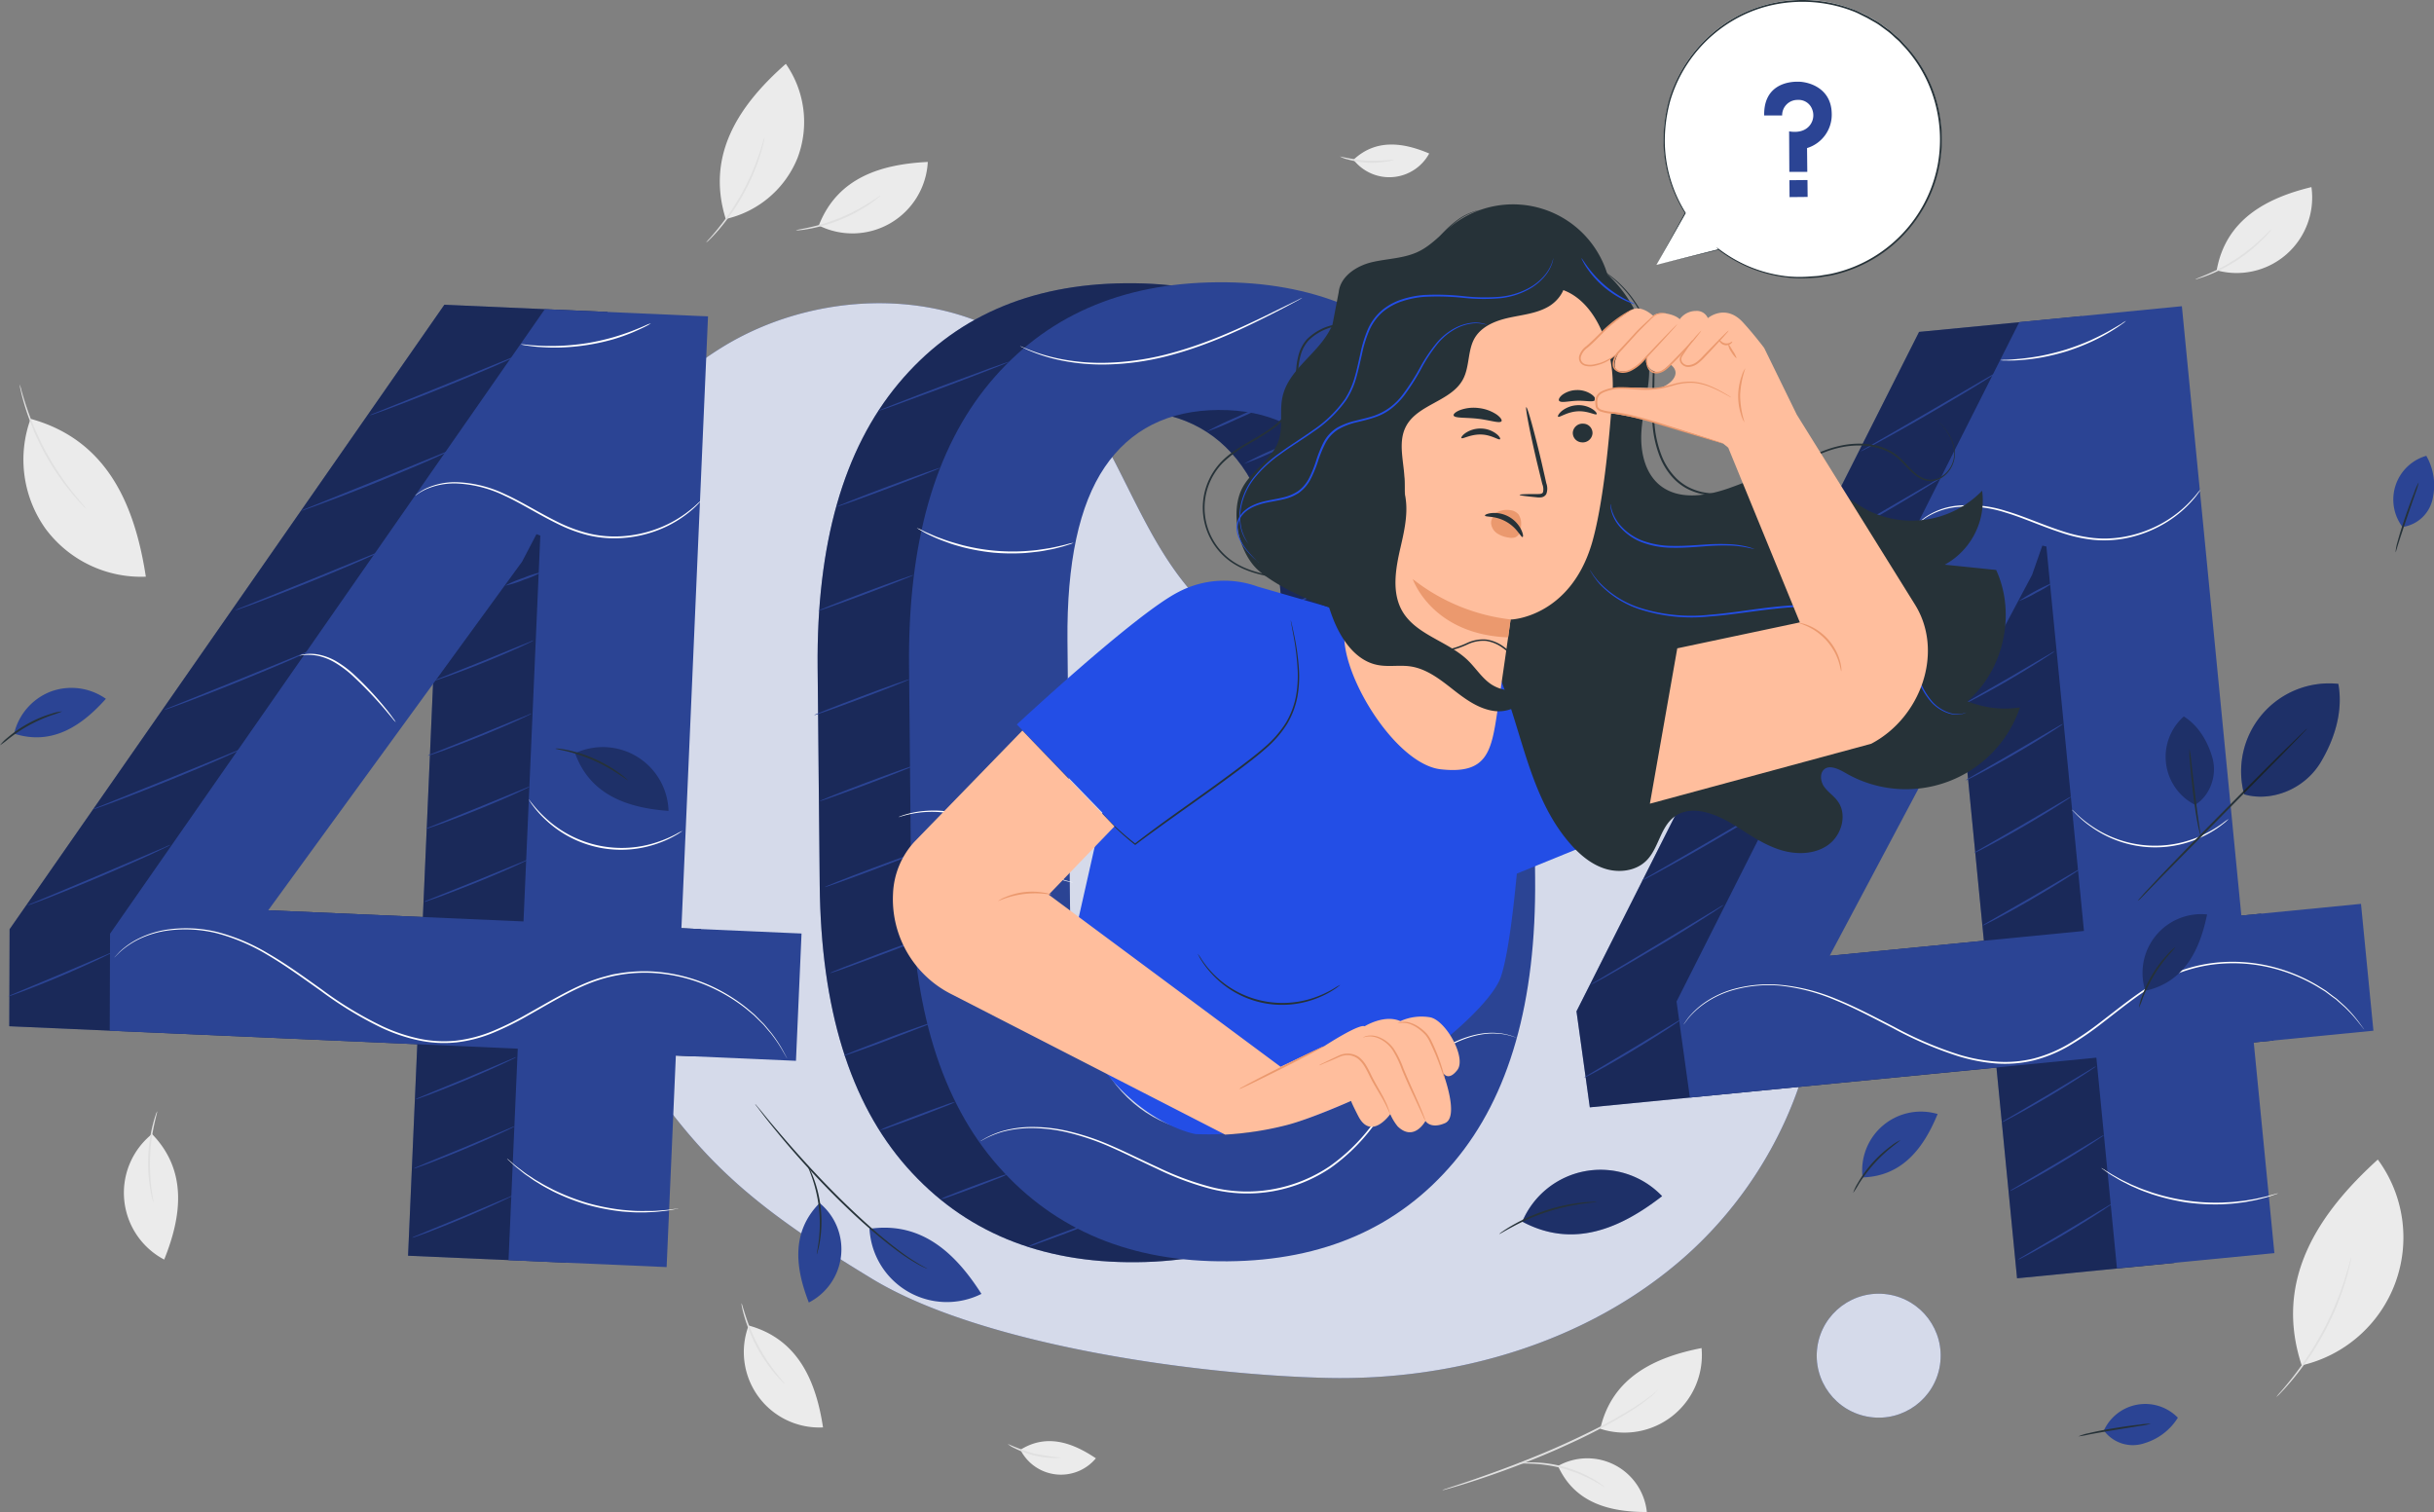<?xml version="1.0" encoding="UTF-8"?> <svg xmlns="http://www.w3.org/2000/svg" viewBox="0 0 677.42 420.81"><rect x="0" y="0" width="677.42" height="420.81" fill="#808080" stroke="none"/><defs><style>.cls-1{fill:#ebebeb;}.cls-2{fill:#e0e0e0;}.cls-3{fill:#2b4494;}.cls-4,.cls-6{opacity:0.8;}.cls-5,.cls-6{fill:#fff;}.cls-7{opacity:0.4;}.cls-8{fill:#234ee6;}.cls-9{fill:#263238;}.cls-10{fill:#ffbe9d;}.cls-11{fill:#eb996e;}.cls-12{opacity:0.3;}</style></defs><g id="Layer_2" data-name="Layer 2"><g id="Background_Complete" data-name="Background Complete"><path class="cls-1" d="M433.62,408a16.66,16.66,0,0,1,24.72,12.82c-10.1,0-20-2.35-24.72-12.82"></path><path class="cls-1" d="M445.39,397.65a21.56,21.56,0,0,0,28.18-22.46c-12.83,2.51-24.87,8-28.18,22.46"></path><path class="cls-2" d="M401.42,414.73a5.39,5.39,0,0,1,.64-.25l1.84-.62c1.6-.52,3.92-1.28,6.77-2.27,5.71-2,13.54-4.83,22-8.51,4.21-1.85,8.17-3.73,11.73-5.53s6.68-3.58,9.25-5.15a62.35,62.35,0,0,0,5.87-4c1.32-1,2-1.71,2-1.67a3.06,3.06,0,0,1-.46.5,14.63,14.63,0,0,1-1.43,1.33,53.27,53.27,0,0,1-5.81,4.19c-2.55,1.62-5.68,3.41-9.22,5.27s-7.52,3.72-11.75,5.58c-8.45,3.68-16.32,6.5-22.06,8.38-2.87.95-5.21,1.65-6.83,2.11l-1.87.53A2.71,2.71,0,0,1,401.42,414.73Z"></path><path class="cls-2" d="M446.59,413.87c0,.08-1.22-.74-3.23-1.83a40.35,40.35,0,0,0-8.27-3.32,39.52,39.52,0,0,0-8.82-1.35c-2.28-.09-3.71,0-3.71-.08a4,4,0,0,1,1-.16,23.46,23.46,0,0,1,2.73-.13,34.47,34.47,0,0,1,17.26,4.72,24.88,24.88,0,0,1,2.28,1.51A3.77,3.77,0,0,1,446.59,413.87Z"></path><path class="cls-1" d="M208.36,368.91a21,21,0,0,0,20.7,28.36c-1.91-12.59-6.76-24.54-20.7-28.36"></path><path class="cls-2" d="M206.39,362.73c.08,0,.42,1.38,1.15,3.57A51.83,51.83,0,0,0,216,382.12c1.43,1.82,2.4,2.88,2.34,2.94s-.3-.22-.76-.67-1.11-1.15-1.86-2a44.56,44.56,0,0,1-5.11-7.53,44,44,0,0,1-3.44-8.42c-.32-1.12-.55-2-.66-2.67A3.3,3.3,0,0,1,206.39,362.73Z"></path><path class="cls-1" d="M8.52,116.57a33.14,33.14,0,0,0,4.18,30.62A33.11,33.11,0,0,0,40.59,160.5c-3-19.5-10.47-38-32.07-43.93"></path><path class="cls-2" d="M5.46,107a8.3,8.3,0,0,1,.47,1.49c.26,1,.67,2.36,1.22,4.07a80.62,80.62,0,0,0,5.47,12.86,79.8,79.8,0,0,0,7.69,11.68c1.12,1.4,2.05,2.52,2.71,3.27a9.38,9.38,0,0,1,1,1.22,9.13,9.13,0,0,1-1.14-1.08c-.71-.71-1.69-1.8-2.84-3.18a70,70,0,0,1-7.87-11.66,70.83,70.83,0,0,1-5.36-13c-.51-1.73-.87-3.14-1.07-4.13A10.93,10.93,0,0,1,5.46,107Z"></path><path class="cls-1" d="M42.31,315.62a21,21,0,0,0,3.39,34.94c4.75-11.81,6.67-24.56-3.39-34.94"></path><path class="cls-2" d="M43.75,309.3c.08,0-.33,1.4-.82,3.66a52.49,52.49,0,0,0-1.16,8.93,53.08,53.08,0,0,0,.41,9c.3,2.3.6,3.7.51,3.72a4.34,4.34,0,0,1-.31-1c-.17-.62-.37-1.54-.57-2.69a44,44,0,0,1,.76-18.08c.29-1.13.57-2,.79-2.64A4.06,4.06,0,0,1,43.75,309.3Z"></path><path class="cls-1" d="M227.89,62.76a21,21,0,0,0,30.33-17.69c-12.72.62-25.1,4.21-30.33,17.69"></path><path class="cls-2" d="M221.54,64.08c0-.08,1.42-.28,3.67-.78a53.18,53.18,0,0,0,8.6-2.68,53.41,53.41,0,0,0,8-4.13c2-1.23,3.11-2.09,3.16-2s-.24.27-.74.68-1.26,1-2.22,1.65a44,44,0,0,1-16.73,6.86c-1.15.21-2.08.34-2.73.39A3.35,3.35,0,0,1,221.54,64.08Z"></path><path class="cls-1" d="M202,60.94a28.23,28.23,0,0,0,20-17.07,28.21,28.21,0,0,0-3.29-26.1c-12.6,11.09-22.42,25-16.72,43.17"></path><path class="cls-2" d="M196.52,67.52a6.94,6.94,0,0,1,.84-1c.57-.63,1.38-1.57,2.34-2.75a68.37,68.37,0,0,0,6.69-9.83A69.22,69.22,0,0,0,211.23,43c.5-1.44.87-2.62,1.11-3.44a6.57,6.57,0,0,1,.43-1.26,5.94,5.94,0,0,1-.24,1.31c-.17.84-.5,2-.95,3.51a59.55,59.55,0,0,1-4.73,11A60.09,60.09,0,0,1,200,64c-1,1.15-1.86,2.06-2.48,2.65A6.13,6.13,0,0,1,196.52,67.52Z"></path><path class="cls-1" d="M284,403.5a12.65,12.65,0,0,0,21,2.37c-6.36-4.28-13.63-7-21-2.37"></path><path class="cls-2" d="M280.46,401.86a58.44,58.44,0,0,0,7.2,2.64,59.4,59.4,0,0,0,7.58,1.15,8.05,8.05,0,0,1-2.27.13,25,25,0,0,1-10.58-2.71A7.3,7.3,0,0,1,280.46,401.86Z"></path><path class="cls-1" d="M376.7,44.46a12.64,12.64,0,0,0,21.07-1.74c-7.07-3-14.73-4.22-21.07,1.74"></path><path class="cls-2" d="M372.91,43.54a58.06,58.06,0,0,0,7.57,1.2,58,58,0,0,0,7.66-.35,7.08,7.08,0,0,1-2.2.57A24.93,24.93,0,0,1,375,44.35,7.53,7.53,0,0,1,372.91,43.54Z"></path><path class="cls-1" d="M616.94,75.23a21,21,0,0,0,26.37-23.16c-12.36,3-23.82,8.93-26.37,23.16"></path><path class="cls-2" d="M611,77.74c0-.08,1.33-.55,3.45-1.47a51.3,51.3,0,0,0,15-9.86c1.69-1.58,2.65-2.65,2.72-2.59a3.73,3.73,0,0,1-.6.82c-.41.5-1,1.2-1.86,2a43.58,43.58,0,0,1-15.11,9.94c-1.08.42-2,.73-2.6.9A3.59,3.59,0,0,1,611,77.74Z"></path><path class="cls-1" d="M640.6,380a36.54,36.54,0,0,0,21.18-57.28c-16.4,14.89-29.06,33.4-21.18,57.28"></path><path class="cls-2" d="M633.54,388.81a13.53,13.53,0,0,1,1.12-1.36c.75-.84,1.8-2.09,3.05-3.66s2.69-3.5,4.18-5.7,3-4.71,4.47-7.41,2.67-5.36,3.7-7.81,1.84-4.72,2.45-6.64,1.07-3.48,1.36-4.57a10.8,10.8,0,0,1,.52-1.68,11.86,11.86,0,0,1-.32,1.73c-.23,1.11-.64,2.69-1.21,4.63s-1.36,4.22-2.35,6.71-2.24,5.15-3.69,7.88a86.65,86.65,0,0,1-4.53,7.43c-1.53,2.2-3,4.12-4.29,5.66s-2.4,2.77-3.19,3.57A11.09,11.09,0,0,1,633.54,388.81Z"></path></g><g id="Capa_8" data-name="Capa 8"><path class="cls-3" d="M504.85,253.93c-6.31-35.25-36.58-66-72.27-68.93-19.45-1.59-39,4.55-58.37,2.21a68,68,0,0,1-42.49-22.41c-16-18.2-21.41-44.09-38.35-61.41C270,79.51,229.3,79.13,200.9,96.7S155.33,146,147.48,178.43l-.32,9.87c-1.71,33.67,7.15,72.79,26.68,102.8,19.79,30.39,32.8,42.94,68.86,64.8,30.62,18.56,90.58,26.72,126.38,27.59s72.57-9.81,99.5-33.42S511.17,289.18,504.85,253.93Z"></path><g class="cls-4"><path class="cls-5" d="M504.85,253.93c-6.31-35.25-36.58-66-72.27-68.93-19.45-1.59-39,4.55-58.37,2.21a68,68,0,0,1-42.49-22.41c-16-18.2-21.41-44.09-38.35-61.41C270,79.51,229.3,79.13,200.9,96.7S155.33,146,147.48,178.43l-.32,9.87c-1.71,33.67,7.15,72.79,26.68,102.8,19.79,30.39,32.8,42.94,68.86,64.8,30.62,18.56,90.58,26.72,126.38,27.59s72.57-9.81,99.5-33.42S511.17,289.18,504.85,253.93Z"></path></g><circle class="cls-3" cx="522.85" cy="377.29" r="17.25" transform="translate(74.38 840.53) rotate(-81.74)"></circle><circle class="cls-6" cx="522.85" cy="377.29" r="17.25" transform="translate(74.38 840.53) rotate(-81.74)"></circle></g><g id="_404" data-name="404"><path class="cls-3" d="M401.79,244.58q.49,51.66-22.52,79t-63,27.71q-40.2.38-63.91-26.49t-24.22-78.52l-.58-60.56q-.49-51.45,22.52-79t63.21-27.89q40-.39,63.73,26.67T401.21,184ZM357,177.67q-.31-32.53-11.38-48t-32-15.32q-20.92.2-31.59,15.93t-10.35,48.25l.7,73.59q.31,32.7,11.47,48.31t32.07,15.41q20.91-.19,31.49-15.92t10.26-48.62Z"></path><g class="cls-7"><path d="M401.79,244.58q.49,51.66-22.52,79t-63,27.71q-40.2.38-63.91-26.49t-24.22-78.52l-.58-60.56q-.49-51.45,22.52-79t63.21-27.89q40-.39,63.73,26.67T401.21,184ZM357,177.67q-.31-32.53-11.38-48t-32-15.32q-20.92.2-31.59,15.93t-10.35,48.25l.7,73.59q.31,32.7,11.47,48.31t32.07,15.41q20.91-.19,31.49-15.92t10.26-48.62Z"></path></g><path class="cls-3" d="M427.25,244.34q.5,51.64-22.52,79t-63,27.7q-40.2.39-63.91-26.48T253.58,246L253,185.45q-.5-51.46,22.52-79t63.21-27.89q40-.37,63.73,26.67t24.21,78.52Zm-44.83-66.92q-.32-32.52-11.38-48t-32-15.32q-20.93.19-31.59,15.93t-10.36,48.25l.71,73.58q.32,32.71,11.47,48.32t32.07,15.41q20.91-.19,31.49-15.93T383.12,251Z"></path><path class="cls-3" d="M253.18,189.05c0,.13-5.86,2.48-13.2,5.24s-13.34,4.89-13.39,4.75,5.86-2.48,13.2-5.24S253.13,188.91,253.18,189.05Z"></path><path class="cls-3" d="M254.65,213c0,.13-5.86,2.48-13.2,5.24s-13.34,4.89-13.39,4.75,5.86-2.48,13.2-5.24S254.6,212.84,254.65,213Z"></path><path class="cls-3" d="M256.12,236.91c.05.13-5.86,2.48-13.21,5.24s-13.33,4.89-13.38,4.75,5.86-2.48,13.2-5.24S256.07,236.77,256.12,236.91Z"></path><path class="cls-3" d="M257.59,260.84c.05.13-5.86,2.48-13.21,5.24S231.05,271,231,270.83s5.87-2.48,13.21-5.24S257.54,260.7,257.59,260.84Z"></path><path class="cls-3" d="M259.06,284.77a4.43,4.43,0,0,1-.92.45c-.6.26-1.48.62-2.56,1-2.18.87-5.19,2-8.53,3.29s-6.38,2.37-8.59,3.14c-1.1.39-2,.7-2.62.9a3.61,3.61,0,0,1-1,.26,4.1,4.1,0,0,1,.92-.45c.6-.26,1.47-.62,2.56-1.05,2.17-.87,5.19-2,8.53-3.29s6.38-2.36,8.59-3.14c1.1-.39,2-.7,2.62-.9A3.44,3.44,0,0,1,259.06,284.77Z"></path><path class="cls-3" d="M265.89,306.66a20.08,20.08,0,0,1-3,1.33c-1.9.76-4.53,1.78-7.44,2.88s-5.57,2.06-7.49,2.73a19.53,19.53,0,0,1-3.16,1,20.58,20.58,0,0,1,3-1.33c1.89-.76,4.52-1.78,7.44-2.88s5.56-2.06,7.49-2.73A19.63,19.63,0,0,1,265.89,306.66Z"></path><path class="cls-3" d="M280.52,326.74a16.29,16.29,0,0,1-2.69,1.21c-1.69.68-4,1.59-6.62,2.57s-5,1.83-6.68,2.43a16.55,16.55,0,0,1-2.82.86,17.39,17.39,0,0,1,2.69-1.21c1.69-.68,4-1.59,6.62-2.57s5-1.83,6.68-2.43A16.55,16.55,0,0,1,280.52,326.74Z"></path><path class="cls-3" d="M304.83,339.91a18.09,18.09,0,0,1-2.69,1.2c-1.69.69-4,1.6-6.62,2.57s-5,1.84-6.68,2.43A15.47,15.47,0,0,1,286,347a18.09,18.09,0,0,1,2.69-1.2c1.69-.69,4-1.6,6.62-2.57s5-1.83,6.68-2.43A15.47,15.47,0,0,1,304.83,339.91Z"></path><path class="cls-3" d="M378.15,288.85c.06.13-7.53,3.67-16.95,7.9s-17.11,7.56-17.17,7.43,7.53-3.67,17-7.9S378.09,288.71,378.15,288.85Z"></path><path class="cls-3" d="M383.13,268.34c.06.13-6.21,3.08-14,6.58S355,281.15,354.93,281s6.2-3.08,14-6.58S383.07,268.21,383.13,268.34Z"></path><path class="cls-3" d="M385.42,245.31c.06.13-6.2,3.07-14,6.57s-14.15,6.24-14.21,6.11,6.2-3.08,14-6.58S385.36,245.18,385.42,245.31Z"></path><path class="cls-3" d="M387.71,222.28c.06.13-6.2,3.07-14,6.57s-14.15,6.24-14.21,6.11,6.21-3.08,14-6.58S387.66,222.14,387.71,222.28Z"></path><path class="cls-3" d="M390,199.24c.05.13-6.21,3.08-14,6.58s-14.15,6.23-14.21,6.1,6.21-3.07,14-6.57S390,199.11,390,199.24Z"></path><path class="cls-3" d="M385.42,178.73c.06.13-6.2,3.08-14,6.58s-14.15,6.23-14.21,6.1,6.2-3.07,14-6.58S385.36,178.6,385.42,178.73Z"></path><path class="cls-3" d="M385.42,156.65c.06.13-6.2,3.08-14,6.58s-14.15,6.23-14.21,6.1,6.2-3.07,14-6.58S385.36,156.52,385.42,156.65Z"></path><path class="cls-3" d="M383.13,135.86c.06.13-6.21,3.08-14,6.58s-14.15,6.23-14.21,6.1,6.2-3.08,14-6.58S383.07,135.73,383.13,135.86Z"></path><path class="cls-3" d="M363.38,121.38a86.83,86.83,0,0,1-8.47,4.09,85.54,85.54,0,0,1-8.69,3.62,85.43,85.43,0,0,1,8.47-4.1A81.37,81.37,0,0,1,363.38,121.38Z"></path><path class="cls-3" d="M352.82,112.5a86.8,86.8,0,0,1-8.47,4.1,81.37,81.37,0,0,1-8.69,3.61,85.45,85.45,0,0,1,8.47-4.09A85.54,85.54,0,0,1,352.82,112.5Z"></path><path class="cls-3" d="M254.31,160c.05.14-5.86,2.48-13.2,5.24s-13.34,4.89-13.39,4.76,5.86-2.49,13.21-5.25S254.26,159.91,254.31,160Z"></path><path class="cls-3" d="M261.67,130.2c.06.13-6.36,2.67-14.31,5.66s-14.46,5.3-14.51,5.17,6.36-2.67,14.32-5.66S261.62,130.06,261.67,130.2Z"></path><path class="cls-3" d="M280.9,100.66c.05.14-8.08,3.32-18.16,7.1s-18.29,6.75-18.34,6.62,8.08-3.32,18.16-7.1S280.85,100.53,280.9,100.66Z"></path><path class="cls-5" d="M422.94,289.18l-.42-.15-1.2-.46c-.53-.2-1.22-.34-2-.57a19.26,19.26,0,0,0-2.83-.34c-4.27-.28-10.67,1.28-16.86,5.91a47.91,47.91,0,0,0-8.93,8.83c-2.87,3.51-5.68,7.48-8.87,11.49a52.82,52.82,0,0,1-11.52,11.17,41.9,41.9,0,0,1-15.94,6.46,41.14,41.14,0,0,1-17.19-.58,80.6,80.6,0,0,1-15.06-5.59c-4.65-2.15-9-4.34-13.14-6.15A69.71,69.71,0,0,0,297,315.15a44.1,44.1,0,0,0-10.3-1.19A31.34,31.34,0,0,0,279,315a28.23,28.23,0,0,0-4.62,1.81l-1.14.61-.4.19a2.67,2.67,0,0,1,.37-.24l1.12-.65a25.61,25.61,0,0,1,4.61-1.91,30.81,30.81,0,0,1,7.8-1.15,43.94,43.94,0,0,1,10.39,1.12,68.29,68.29,0,0,1,12,4c4.18,1.79,8.53,4,13.17,6.11a81.47,81.47,0,0,0,15,5.53,40.45,40.45,0,0,0,17,.55A41.27,41.27,0,0,0,370,324.63a52.31,52.31,0,0,0,11.44-11c3.19-4,6-7.95,8.91-11.46a48,48,0,0,1,9-8.86c6.28-4.64,12.77-6.16,17.09-5.82a19.13,19.13,0,0,1,2.86.4c.8.24,1.49.4,2,.62l1.19.51A1.91,1.91,0,0,1,422.94,289.18Z"></path><path class="cls-5" d="M429.25,222.43s-.71.15-1.95.56a19.48,19.48,0,0,0-4.82,2.58c-1.91,1.33-4,3.19-6.42,5.12a46.24,46.24,0,0,1-8.59,5.28,47.27,47.27,0,0,1-17.66,4.57c-1.17.09-2.24.06-3.17.08s-1.73-.05-2.38-.1l-1.5-.16a1.66,1.66,0,0,1-.52-.09,2.59,2.59,0,0,1,.52,0l1.51.05,2.37,0c.93-.05,2,0,3.14-.16a49.16,49.16,0,0,0,17.47-4.67,47.86,47.86,0,0,0,8.52-5.19c2.43-1.89,4.54-3.73,6.5-5a18,18,0,0,1,5-2.48,11.71,11.71,0,0,1,1.48-.32A2.11,2.11,0,0,1,429.25,222.43Z"></path><path class="cls-5" d="M298.62,245.6a2,2,0,0,1-.54-.08c-.36-.08-.89-.16-1.56-.34a24.3,24.3,0,0,1-5.36-2.35,55.36,55.36,0,0,1-7-5.12c-2.51-2.07-5.19-4.45-8.26-6.57a28.93,28.93,0,0,0-23.73-4.29c-1.33.34-2,.6-2.06.55a1.84,1.84,0,0,1,.51-.23,13.14,13.14,0,0,1,1.5-.51,25.31,25.31,0,0,1,5.75-1,28.17,28.17,0,0,1,18.32,5.1c3.11,2.15,5.79,4.54,8.28,6.63a57.31,57.31,0,0,0,6.88,5.17,26,26,0,0,0,5.23,2.47A20,20,0,0,1,298.62,245.6Z"></path><path class="cls-5" d="M298.8,151.07a10.55,10.55,0,0,1-1.67.61c-.54.19-1.2.4-2,.6s-1.68.46-2.69.64-2.1.43-3.3.58-2.47.29-3.82.41a59.33,59.33,0,0,1-8.8-.1,58.73,58.73,0,0,1-8.67-1.54c-1.3-.37-2.55-.7-3.68-1.12s-2.19-.79-3.13-1.18-1.78-.79-2.52-1.14-1.35-.67-1.85-1a11.57,11.57,0,0,1-1.52-.91,11.53,11.53,0,0,1,1.61.73c.51.26,1.14.56,1.89.87s1.57.72,2.53,1.06,2,.76,3.13,1.11,2.36.71,3.66,1.06a56.16,56.16,0,0,0,17.32,1.63c1.34-.1,2.62-.18,3.8-.36s2.28-.33,3.28-.51,1.89-.39,2.68-.57,1.47-.34,2-.5A12.55,12.55,0,0,1,298.8,151.07Z"></path><path class="cls-5" d="M423.57,150.82s-.15-.06-.42-.2L422,150a17.51,17.51,0,0,0-1.86-1c-.74-.36-1.56-.82-2.53-1.19l-1.5-.62c-.53-.22-1.09-.38-1.67-.58-1.14-.42-2.41-.71-3.74-1a41.18,41.18,0,0,0-17.68-.16c-1.33.32-2.61.59-3.76,1-.58.19-1.15.34-1.68.54l-1.51.6a27.52,27.52,0,0,0-2.55,1.15,18.31,18.31,0,0,0-1.87,1l-1.18.65a2.81,2.81,0,0,1-.42.2s.11-.12.37-.29l1.12-.74a15.93,15.93,0,0,1,1.85-1.06,27.69,27.69,0,0,1,2.54-1.23l1.52-.63c.52-.22,1.1-.38,1.68-.58a38.24,38.24,0,0,1,3.79-1,40.12,40.12,0,0,1,17.89.16c1.34.36,2.62.67,3.77,1.11.58.21,1.15.39,1.67.61l1.51.66a28,28,0,0,1,2.52,1.27,16.33,16.33,0,0,1,1.82,1.1l1.12.76A1.75,1.75,0,0,1,423.57,150.82Z"></path><path class="cls-5" d="M362.44,82.9s-.25.16-.73.43l-2.12,1.15c-1.85,1-4.53,2.4-7.89,4.07-6.7,3.32-16.11,7.84-27.25,10.66a74,74,0,0,1-16,2.22,57.43,57.43,0,0,1-13.13-1.12,46.24,46.24,0,0,1-8.5-2.6c-1-.38-1.69-.78-2.19-1a4.52,4.52,0,0,1-.75-.39,4.85,4.85,0,0,1,.79.3c.52.19,1.24.56,2.23.91a49.13,49.13,0,0,0,8.49,2.42,58.41,58.41,0,0,0,13.05,1,76.28,76.28,0,0,0,15.87-2.24c11.07-2.81,20.49-7.26,27.22-10.49l8-3.92,2.16-1.07A4.66,4.66,0,0,1,362.44,82.9Z"></path><path class="cls-3" d="M161.69,257.13l33.43,1.46L193.57,294l-33.43-1.46-2.57,58.87-44-1.92,2.57-58.87-113.56-5,.09-27,121-173.8,45.42,2Zm-115-5,71,3.1,4.69-107.38-1.08-.41-4,7.65Z"></path><g class="cls-7"><path d="M161.69,257.13l33.43,1.46L193.57,294l-33.43-1.46-2.57,58.87-44-1.92,2.57-58.87-113.56-5,.09-27,121-173.8,45.42,2Zm-115-5,71,3.1,4.69-107.38-1.08-.41-4,7.65Z"></path></g><path class="cls-3" d="M189.65,258.35l33.43,1.46-1.55,35.43-33.43-1.46-2.57,58.87-44-1.92,2.57-58.87-113.56-5,.09-27,121-173.8,45.42,2Zm-115-5,71.05,3.1,4.68-107.38-1.07-.41-4,7.65Z"></path><path class="cls-3" d="M31.22,265.05a4.94,4.94,0,0,1-1.08.61c-.71.36-1.75.86-3,1.47-2.57,1.2-6.16,2.82-10.16,4.51s-7.67,3.14-10.33,4.15c-1.33.5-2.42.9-3.17,1.16a6.39,6.39,0,0,1-1.19.35,5.79,5.79,0,0,1,1.12-.54l3.1-1.31,10.26-4.29L27,266.79l3.11-1.32A6.3,6.3,0,0,1,31.22,265.05Z"></path><path class="cls-3" d="M47.5,235.11a11.48,11.48,0,0,1-1.51.79c-1,.48-2.42,1.16-4.2,2-3.57,1.63-8.52,3.8-14,6.13s-10.52,4.36-14.17,5.79c-1.82.71-3.3,1.27-4.34,1.64a11.33,11.33,0,0,1-1.62.53,9.91,9.91,0,0,1,1.55-.72l4.28-1.79,14.1-5.93,14.08-6,4.27-1.81A8.85,8.85,0,0,1,47.5,235.11Z"></path><path class="cls-3" d="M67.37,208.41a12.8,12.8,0,0,1-1.58.79c-1,.48-2.53,1.16-4.39,2-3.73,1.63-8.9,3.8-14.64,6.13s-11,4.36-14.79,5.79c-1.9.71-3.44,1.27-4.52,1.64a9.72,9.72,0,0,1-1.69.52,13.59,13.59,0,0,1,1.62-.71l4.46-1.8,14.72-5.93,14.69-6L65.71,209A9.38,9.38,0,0,1,67.37,208.41Z"></path><path class="cls-3" d="M147,239.25a6.12,6.12,0,0,1-1.09.58c-.71.35-1.75.83-3.05,1.42-2.58,1.16-6.18,2.72-10.19,4.34s-7.68,3-10.34,4c-1.34.48-2.42.86-3.17,1.11a4.94,4.94,0,0,1-1.19.33,5.22,5.22,0,0,1,1.11-.52l3.12-1.26,10.28-4.11,10.24-4.2c1.23-.5,2.27-.93,3.11-1.26A5,5,0,0,1,147,239.25Z"></path><path class="cls-3" d="M143.72,294.18a4.82,4.82,0,0,1-1.05.59c-.69.35-1.69.83-2.95,1.41-2.5,1.17-6,2.72-9.87,4.35s-7.45,3-10,4c-1.3.48-2.35.86-3.08,1.11a5.79,5.79,0,0,1-1.16.33,5.76,5.76,0,0,1,1.08-.52l3-1.26,10-4.11,9.92-4.2,3-1.27A6.65,6.65,0,0,1,143.72,294.18Z"></path><path class="cls-3" d="M143.26,313.44a5.14,5.14,0,0,1-1,.58c-.69.35-1.7.83-3,1.42-2.5,1.16-6,2.72-9.87,4.34s-7.45,3-10,4c-1.29.48-2.34.85-3.08,1.1a5.74,5.74,0,0,1-1.15.34,5,5,0,0,1,1.08-.53l3-1.26,10-4.11,9.93-4.2,3-1.26A5.44,5.44,0,0,1,143.26,313.44Z"></path><path class="cls-3" d="M142.8,332.69a5.18,5.18,0,0,1-1.05.59c-.69.35-1.7.83-2.95,1.41-2.51,1.17-6,2.72-9.88,4.35s-7.44,3-10,4c-1.29.48-2.35.86-3.08,1.11a6,6,0,0,1-1.15.33,5,5,0,0,1,1.08-.52l3-1.26,10-4.11,9.93-4.2,3-1.26A5.92,5.92,0,0,1,142.8,332.69Z"></path><path class="cls-3" d="M147.48,218.9a5.69,5.69,0,0,1-1.09.59c-.71.35-1.75.83-3,1.41-2.58,1.17-6.18,2.72-10.19,4.35s-7.67,3-10.34,4c-1.34.48-2.42.86-3.17,1.11a6.54,6.54,0,0,1-1.19.33,5.18,5.18,0,0,1,1.12-.52l3.11-1.26L133,224.77l10.24-4.2,3.11-1.27A5.66,5.66,0,0,1,147.48,218.9Z"></path><path class="cls-3" d="M148,198.56a6.48,6.48,0,0,1-1.09.59c-.71.35-1.75.83-3,1.41-2.58,1.17-6.18,2.72-10.19,4.35s-7.67,3-10.34,4c-1.34.48-2.42.86-3.17,1.1a6.21,6.21,0,0,1-1.19.34,5.15,5.15,0,0,1,1.12-.53l3.11-1.26,10.28-4.11,10.24-4.2,3.11-1.26A5.66,5.66,0,0,1,148,198.56Z"></path><path class="cls-3" d="M148.52,178.22a5.73,5.73,0,0,1-1,.56c-.67.33-1.66.8-2.89,1.36-2.47,1.11-5.89,2.6-9.71,4.15s-7.32,2.86-9.86,3.77c-1.27.45-2.3.81-3,1.05a5.4,5.4,0,0,1-1.14.31,5.53,5.53,0,0,1,1.07-.5l3-1.21,9.8-3.91,9.75-4,3-1.2A5,5,0,0,1,148.52,178.22Z"></path><path class="cls-3" d="M150.82,159.21a29.12,29.12,0,0,1-5,2.13,27.89,27.89,0,0,1-5.19,1.65,28.78,28.78,0,0,1,5-2.13A27.85,27.85,0,0,1,150.82,159.21Z"></path><path class="cls-3" d="M87.2,180.72a11.19,11.19,0,0,1-1.57.8c-1,.48-2.53,1.15-4.4,2-3.72,1.62-8.89,3.79-14.64,6.12s-11,4.37-14.78,5.79c-1.9.71-3.45,1.27-4.52,1.65a13.78,13.78,0,0,1-1.69.52,11.09,11.09,0,0,1,1.62-.71l4.46-1.8,14.72-5.93,14.69-6,4.45-1.82A13.28,13.28,0,0,1,87.2,180.72Z"></path><path class="cls-3" d="M107,153a12.8,12.8,0,0,1-1.58.79c-1,.48-2.53,1.16-4.39,2-3.72,1.63-8.9,3.8-14.64,6.13s-11,4.36-14.78,5.79c-1.91.71-3.45,1.27-4.53,1.64a10.12,10.12,0,0,1-1.68.52,12,12,0,0,1,1.61-.71l4.46-1.8c3.85-1.54,9-3.63,14.72-5.93l14.7-6,4.45-1.81A9.38,9.38,0,0,1,107,153Z"></path><path class="cls-3" d="M125.37,125.35a11,11,0,0,1-1.58.8c-1,.48-2.52,1.15-4.39,2-3.72,1.63-8.9,3.8-14.64,6.13S93.79,138.61,90,140c-1.9.71-3.45,1.27-4.52,1.64a13.06,13.06,0,0,1-1.69.53,11.09,11.09,0,0,1,1.62-.71l4.46-1.8,14.72-5.93,14.69-6,4.45-1.82A13.28,13.28,0,0,1,125.37,125.35Z"></path><path class="cls-3" d="M144.45,98.73a11.81,11.81,0,0,1-1.58.8c-1,.48-2.53,1.15-4.39,2-3.72,1.62-8.9,3.79-14.64,6.12s-11,4.37-14.79,5.79c-1.9.72-3.44,1.27-4.52,1.65a11,11,0,0,1-1.69.52,11.8,11.8,0,0,1,1.62-.71l4.46-1.8,14.72-5.93,14.69-6,4.46-1.82A12,12,0,0,1,144.45,98.73Z"></path><path class="cls-5" d="M195.07,139.41a4.68,4.68,0,0,1-.58.65,19.78,19.78,0,0,1-1.81,1.75,31.77,31.77,0,0,1-7.77,5,33.87,33.87,0,0,1-13.36,3,31.27,31.27,0,0,1-8.09-.9,41.63,41.63,0,0,1-8.17-3.06c-5.38-2.62-10.16-5.71-14.83-7.86a34,34,0,0,0-13.1-3.42,19.42,19.42,0,0,0-8.93,1.67,16.57,16.57,0,0,0-2.17,1.24,4.84,4.84,0,0,1-.74.47,6.16,6.16,0,0,1,.68-.55,14,14,0,0,1,2.14-1.34,19.08,19.08,0,0,1,9-1.85,33.72,33.72,0,0,1,13.29,3.35c4.72,2.14,9.52,5.23,14.85,7.83a42,42,0,0,0,8.08,3,31.09,31.09,0,0,0,7.95.92,34.18,34.18,0,0,0,13.22-2.9,33.28,33.28,0,0,0,7.79-4.83c.85-.68,1.45-1.28,1.87-1.67A4.06,4.06,0,0,1,195.07,139.41Z"></path><path class="cls-5" d="M181.15,90a8.14,8.14,0,0,1-1.27.74c-.83.46-2.07,1-3.63,1.7a54,54,0,0,1-5.6,2A59.93,59.93,0,0,1,163.56,96a61.75,61.75,0,0,1-7.25.71,53.2,53.2,0,0,1-5.95-.12,38.33,38.33,0,0,1-4-.46,8.44,8.44,0,0,1-1.44-.29,7.68,7.68,0,0,1,1.47.09c.94.11,2.29.22,4,.3s3.69.09,5.91,0a67.62,67.62,0,0,0,7.18-.74,66.65,66.65,0,0,0,7.05-1.58c2.13-.62,4-1.26,5.59-1.88s2.82-1.14,3.68-1.54A8.14,8.14,0,0,1,181.15,90Z"></path><path class="cls-5" d="M110.15,201a7.42,7.42,0,0,1-.9-1l-2.36-2.82a114.29,114.29,0,0,0-8.38-8.75,30.07,30.07,0,0,0-5.25-4,15.74,15.74,0,0,0-5-1.95,14.37,14.37,0,0,0-5,0s.11-.06.33-.13a5.5,5.5,0,0,1,1-.23,11.2,11.2,0,0,1,3.71,0A15.75,15.75,0,0,1,93.5,184a29.14,29.14,0,0,1,5.37,4.07,89.67,89.67,0,0,1,8.3,8.9c1,1.21,1.74,2.22,2.24,2.93A5.93,5.93,0,0,1,110.15,201Z"></path><path class="cls-5" d="M189.92,231.24a2.79,2.79,0,0,1-.39.3c-.27.17-.65.46-1.19.76a27.93,27.93,0,0,1-4.69,2.23,30.6,30.6,0,0,1-32-6.55,28.06,28.06,0,0,1-3.44-3.89c-.37-.49-.61-.9-.79-1.17s-.26-.42-.24-.43.43.53,1.19,1.48a33.21,33.21,0,0,0,3.53,3.74,31.09,31.09,0,0,0,31.59,6.47,32.72,32.72,0,0,0,4.71-2.06A16.06,16.06,0,0,1,189.92,231.24Z"></path><path class="cls-5" d="M219.05,294.55s-.1-.15-.28-.46l-.8-1.39a39,39,0,0,0-3.42-5.07l-1.36-1.6-.73-.87-.85-.83-1.8-1.77-2.1-1.75a47.28,47.28,0,0,0-11-6.53,45.12,45.12,0,0,0-15-3.49,41.94,41.94,0,0,0-17.43,2.8c-5.85,2.3-11.5,5.78-17.48,9.14a84.54,84.54,0,0,1-9.39,4.65,38,38,0,0,1-10.45,2.74,33.78,33.78,0,0,1-10.78-.65,47.65,47.65,0,0,1-9.93-3.39A103.47,103.47,0,0,1,89.32,275.8c-5.14-3.65-10-7.17-14.82-10a54,54,0,0,0-14.23-6.08,36.72,36.72,0,0,0-12.71-.84,26.88,26.88,0,0,0-9.23,2.68,23.35,23.35,0,0,0-5,3.44l-1.13,1.13c-.25.25-.39.37-.39.37s.11-.14.36-.4l1.09-1.17a22.1,22.1,0,0,1,5-3.55,26.72,26.72,0,0,1,9.29-2.79,37,37,0,0,1,12.83.77,53.84,53.84,0,0,1,14.36,6.07c4.87,2.81,9.73,6.33,14.87,10a103,103,0,0,0,16.85,10.2,47.88,47.88,0,0,0,9.83,3.36,33.38,33.38,0,0,0,10.62.64,38.33,38.33,0,0,0,10.31-2.71,83.58,83.58,0,0,0,9.34-4.62c6-3.34,11.64-6.82,17.54-9.14a39.35,39.35,0,0,1,4.47-1.44c.74-.19,1.48-.41,2.22-.57l2.24-.37a42.78,42.78,0,0,1,8.7-.4,45.72,45.72,0,0,1,15.17,3.58,47.86,47.86,0,0,1,11,6.64l2.1,1.78,1.79,1.8.84.84c.25.3.5.59.73.88.48.57.93,1.11,1.35,1.63a36,36,0,0,1,3.35,5.14q.49.92.75,1.41C219,294.38,219.05,294.55,219.05,294.55Z"></path><path class="cls-5" d="M188.83,336.32a2,2,0,0,1-.51.13l-1.48.29a23.43,23.43,0,0,1-2.35.34c-.92.09-2,.25-3.14.27l-1.84.08c-.63,0-1.3,0-2,0-1.37,0-2.84-.13-4.38-.25a60.47,60.47,0,0,1-9.87-1.92,59.27,59.27,0,0,1-9.36-3.68c-1.36-.73-2.67-1.39-3.83-2.14-.58-.37-1.16-.69-1.69-1.06l-1.5-1.05c-1-.65-1.77-1.34-2.5-1.92a22,22,0,0,1-1.81-1.55l-1.09-1c-.24-.24-.37-.37-.35-.39a3.07,3.07,0,0,1,.42.31l1.16,1c.49.42,1.1.93,1.85,1.48s1.55,1.22,2.53,1.84c.49.32,1,.66,1.51,1s1.11.66,1.69,1c1.16.72,2.47,1.37,3.83,2.08a62.48,62.48,0,0,0,9.29,3.61,61.49,61.49,0,0,0,9.77,1.94c1.53.13,3,.29,4.35.3.68,0,1.34.06,2,0l1.82,0c1.16,0,2.21-.13,3.13-.19s1.71-.16,2.35-.25l1.49-.19A1.79,1.79,0,0,1,188.83,336.32Z"></path><path class="cls-3" d="M596,257.54l33.3-3.25,3.45,35.29-33.3,3.26,5.73,58.64-43.8,4.29-5.73-58.65L442.47,308.19l-3.71-26.73L534.11,92.37,579.36,88ZM481.37,268.75l70.77-6.92-10.46-107-1.12-.26-2.86,8.14Z"></path><g class="cls-7"><path d="M596,257.54l33.3-3.25,3.45,35.29-33.3,3.26,5.73,58.64-43.8,4.29-5.73-58.65L442.47,308.19l-3.71-26.73L534.11,92.37,579.36,88ZM481.37,268.75l70.77-6.92-10.46-107-1.12-.26-2.86,8.14Z"></path></g><path class="cls-3" d="M623.8,254.82l33.3-3.26,3.46,35.3-33.31,3.26L633,348.76,589.18,353l-5.73-58.64L470.32,305.46l-3.71-26.72L562,89.65l45.25-4.43ZM509.23,266,580,259.1l-10.46-107-1.13-.25L565.56,160Z"></path><path class="cls-3" d="M467.89,283.74a6,6,0,0,1-1,.75c-.65.46-1.61,1.1-2.8,1.88-2.39,1.56-5.71,3.66-9.44,5.9s-7.14,4.19-9.64,5.56c-1.24.68-2.26,1.23-3,1.59a6.08,6.08,0,0,1-1.13.52,5.63,5.63,0,0,1,1-.7l2.89-1.73,9.56-5.69,9.5-5.76,2.89-1.74A6.46,6.46,0,0,1,467.89,283.74Z"></path><path class="cls-3" d="M479.79,251.8a9.81,9.81,0,0,1-1.38,1c-.9.62-2.23,1.49-3.88,2.54-3.3,2.11-7.9,5-13,8s-9.81,5.8-13.22,7.72c-1.7,1-3.09,1.73-4.06,2.24a11.91,11.91,0,0,1-1.53.75,10.06,10.06,0,0,1,1.43-.92l4-2.38,13.13-7.86,13.1-7.9,4-2.4A11.42,11.42,0,0,1,479.79,251.8Z"></path><path class="cls-3" d="M495.71,222.57a11.4,11.4,0,0,1-1.45,1c-.95.62-2.34,1.5-4.07,2.57-3.46,2.13-8.28,5-13.64,8.12s-10.25,5.87-13.82,7.81c-1.78,1-3.23,1.75-4.24,2.27a10.32,10.32,0,0,1-1.6.75,11.74,11.74,0,0,1,1.5-.93l4.16-2.41,13.74-7.94,13.71-8,4.15-2.42A11.76,11.76,0,0,1,495.71,222.57Z"></path><path class="cls-3" d="M578.85,241.91a5.66,5.66,0,0,1-1,.73c-.65.45-1.62,1.07-2.81,1.83-2.4,1.52-5.74,3.56-9.48,5.74s-7.18,4.06-9.69,5.39c-1.25.66-2.27,1.18-3,1.53a5.09,5.09,0,0,1-1.13.5,5.43,5.43,0,0,1,1-.67l2.91-1.69,9.6-5.51,9.54-5.6,2.91-1.69A5.59,5.59,0,0,1,578.85,241.91Z"></path><path class="cls-3" d="M583.37,296.76a5.43,5.43,0,0,1-1,.72c-.63.45-1.56,1.07-2.72,1.82-2.31,1.5-5.54,3.53-9.16,5.69s-6.95,4-9.38,5.34c-1.21.66-2.2,1.18-2.89,1.53a4.47,4.47,0,0,1-1.1.49,6.52,6.52,0,0,1,1-.67L561,310l9.29-5.47L579.5,299l2.81-1.68A5.34,5.34,0,0,1,583.37,296.76Z"></path><path class="cls-3" d="M585.62,315.89a5.43,5.43,0,0,1-1,.72c-.63.44-1.56,1.06-2.72,1.82-2.31,1.5-5.54,3.53-9.16,5.69s-6.95,4-9.38,5.34c-1.21.66-2.2,1.18-2.89,1.53a4.47,4.47,0,0,1-1.1.49,6.52,6.52,0,0,1,1-.67l2.81-1.67,9.29-5.47,9.24-5.55,2.81-1.68A5.34,5.34,0,0,1,585.62,315.89Z"></path><path class="cls-3" d="M587.87,335a5.12,5.12,0,0,1-1,.73c-.63.44-1.56,1.06-2.72,1.82-2.31,1.5-5.54,3.53-9.16,5.69s-6.95,4-9.38,5.34c-1.21.66-2.2,1.18-2.89,1.53a5,5,0,0,1-1.1.49,5.72,5.72,0,0,1,1-.67l2.81-1.67,9.29-5.47,9.24-5.56,2.81-1.67A5.13,5.13,0,0,1,587.87,335Z"></path><path class="cls-3" d="M576.5,221.7a5.28,5.28,0,0,1-1,.73c-.66.44-1.62,1.07-2.82,1.83-2.39,1.52-5.74,3.56-9.48,5.73s-7.18,4.06-9.68,5.39c-1.26.67-2.28,1.19-3,1.54a5.78,5.78,0,0,1-1.13.5,6.12,6.12,0,0,1,1-.68l2.9-1.68,9.6-5.52,9.55-5.6,2.9-1.68A5.59,5.59,0,0,1,576.5,221.7Z"></path><path class="cls-3" d="M574.16,201.48a6.57,6.57,0,0,1-1,.74c-.66.44-1.62,1.07-2.82,1.83-2.39,1.51-5.73,3.56-9.47,5.73s-7.18,4.06-9.69,5.39c-1.25.66-2.27,1.19-3,1.54a6.1,6.1,0,0,1-1.13.5,5.71,5.71,0,0,1,1-.68l2.9-1.68,9.6-5.52,9.55-5.6,2.91-1.69A5.59,5.59,0,0,1,574.16,201.48Z"></path><path class="cls-3" d="M571.81,181.27a5.11,5.11,0,0,1-.94.7c-.63.43-1.55,1-2.68,1.75-2.28,1.45-5.46,3.41-9,5.48s-6.84,3.86-9.23,5.12c-1.2.63-2.17,1.13-2.85,1.46a5.37,5.37,0,0,1-1.08.47,5.93,5.93,0,0,1,1-.65l2.76-1.61,9.15-5.24,9.09-5.34,2.77-1.61A5.19,5.19,0,0,1,571.81,181.27Z"></path><path class="cls-3" d="M571.41,162.13a29.14,29.14,0,0,1-4.66,2.82,29.46,29.46,0,0,1-4.91,2.36,56.68,56.68,0,0,1,9.57-5.18Z"></path><path class="cls-3" d="M511.45,192.37a10.71,10.71,0,0,1-1.44,1c-1,.62-2.35,1.5-4.08,2.57-3.45,2.13-8.27,5-13.63,8.12s-10.25,5.87-13.82,7.81c-1.78,1-3.24,1.75-4.25,2.27a11.13,11.13,0,0,1-1.59.75,10.85,10.85,0,0,1,1.5-.93l4.16-2.41L492,203.62l13.71-8,4.15-2.42A12.15,12.15,0,0,1,511.45,192.37Z"></path><path class="cls-3" d="M527.2,162.17a11.4,11.4,0,0,1-1.45,1c-1,.62-2.34,1.5-4.07,2.57-3.46,2.13-8.28,5-13.63,8.12s-10.26,5.87-13.83,7.81c-1.78,1-3.23,1.75-4.24,2.27a10.32,10.32,0,0,1-1.6.75,11.74,11.74,0,0,1,1.5-.93l4.16-2.41,13.74-7.94,13.71-8,4.16-2.42A11.38,11.38,0,0,1,527.2,162.17Z"></path><path class="cls-3" d="M541.46,132.18a11.4,11.4,0,0,1-1.45,1c-1,.62-2.34,1.5-4.07,2.57-3.46,2.13-8.28,5-13.64,8.12s-10.25,5.87-13.82,7.82c-1.78,1-3.23,1.74-4.24,2.26a11.87,11.87,0,0,1-1.6.76,9.86,9.86,0,0,1,1.5-.94l4.16-2.41L522,143.43l13.71-8L539.9,133A11.76,11.76,0,0,1,541.46,132.18Z"></path><path class="cls-3" d="M556.6,103.14a10.71,10.71,0,0,1-1.45,1c-.95.62-2.34,1.5-4.07,2.56-3.46,2.14-8.28,5-13.64,8.13s-10.25,5.86-13.82,7.81c-1.78,1-3.23,1.74-4.24,2.26a11.87,11.87,0,0,1-1.6.76,12.35,12.35,0,0,1,1.5-.94l4.16-2.4,13.74-7.94,13.71-8L555,104A11.76,11.76,0,0,1,556.6,103.14Z"></path><path class="cls-5" d="M612.44,136.3a4.85,4.85,0,0,1-.48.73,19.55,19.55,0,0,1-1.55,2,31.58,31.58,0,0,1-7,6.06,33.91,33.91,0,0,1-12.8,4.9,31.74,31.74,0,0,1-8.13.24,41.13,41.13,0,0,1-8.52-1.88c-5.7-1.83-10.86-4.22-15.79-5.69a34,34,0,0,0-13.45-1.55,19.57,19.57,0,0,0-8.61,2.91,15.67,15.67,0,0,0-2,1.54,7.13,7.13,0,0,1-.66.57,4,4,0,0,1,.59-.65,13.44,13.44,0,0,1,1.93-1.62,19,19,0,0,1,8.68-3.11,33.74,33.74,0,0,1,13.63,1.45c5,1.46,10.16,3.84,15.8,5.66a41.93,41.93,0,0,0,8.42,1.86,30.86,30.86,0,0,0,8-.21,34,34,0,0,0,12.67-4.73,33.17,33.17,0,0,0,7-5.88,23.22,23.22,0,0,0,1.61-1.92A6.6,6.6,0,0,1,612.44,136.3Z"></path><path class="cls-5" d="M591.7,89.3a8.08,8.08,0,0,1-1.15.91c-.76.57-1.9,1.32-3.35,2.2a56.45,56.45,0,0,1-5.26,2.76,60.82,60.82,0,0,1-6.8,2.62,61.83,61.83,0,0,1-7.08,1.72,54.56,54.56,0,0,1-5.9.72,39.89,39.89,0,0,1-4,.1,7.14,7.14,0,0,1-1.47-.09,9.08,9.08,0,0,1,1.46-.11c.94,0,2.31-.11,4-.27s3.66-.42,5.84-.82a71,71,0,0,0,7-1.75,67.67,67.67,0,0,0,6.76-2.55c2-.92,3.81-1.82,5.27-2.65s2.63-1.53,3.42-2A8.51,8.51,0,0,1,591.7,89.3Z"></path><path class="cls-5" d="M537,209.24a7.79,7.79,0,0,1-1-.87l-2.74-2.46a112.18,112.18,0,0,0-9.52-7.49,30.7,30.7,0,0,0-5.76-3.25,15.75,15.75,0,0,0-5.23-1.22,14.2,14.2,0,0,0-4.91.66s.1-.08.31-.18a6.5,6.5,0,0,1,.94-.36,11.16,11.16,0,0,1,3.68-.49,15.58,15.58,0,0,1,5.38,1.14A29.17,29.17,0,0,1,524,198a88.12,88.12,0,0,1,9.48,7.64c1.14,1.06,2,2,2.63,2.58A6.37,6.37,0,0,1,537,209.24Z"></path><path class="cls-5" d="M620.25,227.94s-.1.13-.34.35-.58.55-1.07.92a28.17,28.17,0,0,1-4.33,2.87,30.63,30.63,0,0,1-32.56-2,27.6,27.6,0,0,1-4-3.37c-.44-.43-.74-.8-1-1a2.18,2.18,0,0,1-.3-.39,17.45,17.45,0,0,1,1.39,1.29,32.16,32.16,0,0,0,4,3.21,31.13,31.13,0,0,0,32.18,2,32.27,32.27,0,0,0,4.38-2.7A17.72,17.72,0,0,1,620.25,227.94Z"></path><path class="cls-5" d="M658,286.53s-.13-.14-.35-.42l-1-1.26a41,41,0,0,0-4.1-4.54l-1.58-1.4-.84-.75-1-.71-2-1.5-2.33-1.43a47.18,47.18,0,0,0-11.78-4.92,45,45,0,0,0-15.39-1.34,41.8,41.8,0,0,0-16.86,5.22c-5.47,3.1-10.57,7.33-16,11.5a84.91,84.91,0,0,1-8.64,5.93,38.36,38.36,0,0,1-10,4.19,34.19,34.19,0,0,1-10.77.87,48.71,48.71,0,0,1-10.31-2,103.76,103.76,0,0,1-18.19-7.8c-5.6-2.89-10.89-5.7-16.07-7.81a53.85,53.85,0,0,0-15-4,36.51,36.51,0,0,0-12.7,1,26.87,26.87,0,0,0-8.76,4,23.48,23.48,0,0,0-4.5,4.12l-.95,1.27c-.22.29-.34.43-.34.43s.09-.16.29-.46l.92-1.31a22.91,22.91,0,0,1,4.46-4.22,27.08,27.08,0,0,1,8.81-4.06,36.76,36.76,0,0,1,12.81-1A53.58,53.58,0,0,1,511,278c5.22,2.1,10.53,4.9,16.13,7.78a103.24,103.24,0,0,0,18.11,7.74,48,48,0,0,0,10.2,1.93,33.41,33.41,0,0,0,10.61-.86,37.93,37.93,0,0,0,9.83-4.13,84.41,84.41,0,0,0,8.59-5.88c5.44-4.15,10.57-8.4,16.09-11.52a38.1,38.1,0,0,1,4.22-2.05c.71-.3,1.4-.62,2.12-.88l2.16-.68a42.54,42.54,0,0,1,8.56-1.62,45.4,45.4,0,0,1,15.52,1.41,47.18,47.18,0,0,1,11.84,5l2.33,1.46,2,1.53,1,.72.84.76,1.57,1.42a36.88,36.88,0,0,1,4,4.63l.94,1.29C657.91,286.37,658,286.53,658,286.53Z"></path><path class="cls-5" d="M634,332.13a1.58,1.58,0,0,1-.48.2l-1.42.49a21.13,21.13,0,0,1-2.28.67c-.9.22-1.92.52-3.08.71l-1.8.34c-.63.11-1.29.17-2,.26-1.36.21-2.83.27-4.38.37a59.51,59.51,0,0,1-10-.51,60.73,60.73,0,0,1-9.78-2.33c-1.46-.53-2.85-1-4.1-1.58-.63-.28-1.24-.53-1.82-.81l-1.63-.83c-1.06-.51-1.95-1.08-2.75-1.55a20.3,20.3,0,0,1-2-1.28l-1.23-.87c-.28-.2-.42-.31-.41-.33a2.29,2.29,0,0,1,.47.25l1.28.78c.54.35,1.22.77,2,1.2s1.7,1,2.76,1.47l1.64.8c.58.27,1.19.5,1.82.77,1.25.56,2.63,1,4.08,1.52a57.22,57.22,0,0,0,19.66,2.82c1.53-.09,3-.13,4.34-.32.68-.08,1.33-.13,2-.23l1.8-.3c1.15-.16,2.16-.44,3.07-.63s1.67-.4,2.29-.58l1.45-.4A2,2,0,0,1,634,332.13Z"></path><path class="cls-8" d="M425.71,185.67l-7-1.1-43.37-14L350,163.25a27.32,27.32,0,0,0-22,1.5C316,170.86,283,201.63,283,201.63l23.81,24.55-11.21,49.68c12.55,35.69,37.12,39.77,37.12,39.77a87,87,0,0,0,35.2-5.82c22.82-8.7,46.77-29.09,49.77-37.86,1.8-5.26,3.29-16.32,4.47-28.81l36.13-14.72,9.78-50Z"></path><path class="cls-9" d="M373,274.11a1.79,1.79,0,0,1-.35.31c-.25.18-.59.47-1.08.79a24.7,24.7,0,0,1-4.34,2.33,26.48,26.48,0,0,1-30-6.54,25,25,0,0,1-3-3.93c-.31-.49-.5-.91-.65-1.17a2,2,0,0,1-.19-.43,15.67,15.67,0,0,1,1,1.49A27,27,0,0,0,367,277.2a29,29,0,0,0,4.37-2.16A13.78,13.78,0,0,1,373,274.11Z"></path><path class="cls-9" d="M359.23,172.65s0,.07.08.23l.18.71c.15.62.36,1.55.61,2.74a66.94,66.94,0,0,1,1.43,10.23,32.4,32.4,0,0,1-.41,7.15,23.18,23.18,0,0,1-2.85,7.7,30.28,30.28,0,0,1-5.93,6.87c-2.35,2.1-4.95,4.05-7.6,6.06-5.63,4.23-11.12,8.06-16,11.54s-9.23,6.6-12.69,9.21l-.11.09-.11-.09a74.8,74.8,0,0,1-6.94-6.25,18.28,18.28,0,0,1-1.63-1.92,6.38,6.38,0,0,1-.35-.54,1.1,1.1,0,0,1-.11-.2,8.3,8.3,0,0,1,.54.69c.36.44.91,1.07,1.68,1.84a86.16,86.16,0,0,0,7,6.11h-.22c3.44-2.67,7.74-5.84,12.64-9.33s10.36-7.34,16-11.57c2.64-2,5.24-3.95,7.57-6a30.22,30.22,0,0,0,5.86-6.74,22.81,22.81,0,0,0,2.84-7.53,32.25,32.25,0,0,0,.46-7,72.62,72.62,0,0,0-1.26-10.21c-.22-1.16-.39-2.09-.51-2.76-.06-.29-.1-.52-.13-.72A.74.74,0,0,1,359.23,172.65Z"></path><path class="cls-9" d="M547.56,195.16c10.15-8.71,13.59-24.37,8-36.53l-14.3-1.47a20.41,20.41,0,0,0,10.4-20.59,27.31,27.31,0,0,1-31.23,5.75c-6.68-3.3-12.1-9.45-19.44-10.74-6.66-1.17-13.21,1.95-19.59,4.22s-14.1,3.51-19.38-.71c-4.18-3.36-5.48-9.23-5.21-14.58s1.82-10.58,2.15-15.94a36.16,36.16,0,0,0-11.59-28.21,27.46,27.46,0,0,0-43.11-13.72c-3.12,2.43-5.77,5.55-9.32,7.3-4,2-8.66,2-13,3s-8.9,3.94-9.36,8.39l-1.75,9.11a20.22,20.22,0,0,1-1,1.92c-3.68,6.47-11.22,10.72-12.87,18-.92,4.07.22,8.47-1.15,12.41-1.81,5.19-7.41,8.11-10,12.94-3.58,6.64-1.15,18.27,4.58,23.18S368,169,375.33,170.58c2-7.67,3.77-15.86,5.48-24.26,3,2.89,6.17,5.65,9.31,8.37,8.21,7.14,16.6,14.39,22.3,23.67,10.83,17.62,11,41,24.65,56.53,2.67,3.05,5.92,5.77,9.8,6.94s8.48.56,11.35-2.31c3.39-3.38,3.83-9.07,7.58-12.05,5-3.95,12.26-.8,17.61,2.63,3.88,2.48,7.76,5.1,12.15,6.46s9.51,1.27,13.25-1.41,5.38-8.4,2.68-12.13c-1.07-1.49-2.69-2.53-3.76-4s-1.38-3.87.09-5,3.88,0,5.63,1a33.51,33.51,0,0,0,48.74-18.13A27.79,27.79,0,0,1,547.56,195.16Z"></path><path class="cls-9" d="M538.65,116.68a11,11,0,0,1,1.3,1.11,14.92,14.92,0,0,1,2.94,3.89,11.22,11.22,0,0,1,1.1,3.37,8,8,0,0,1-3.56,7.91,6,6,0,0,1-2.52.9,5.77,5.77,0,0,1-2.8-.4c-3.71-1.52-5.57-5.8-9.59-7.72s-8.91-2.21-13.71-1.11-9.49,3.72-14.22,6.37-9.76,5.51-15.55,6.5a21.64,21.64,0,0,1-8.6-.06,16.42,16.42,0,0,1-4-1.48,15.21,15.21,0,0,1-3.36-2.48,18.94,18.94,0,0,1-4.3-6.82,30.76,30.76,0,0,1-1.77-7.52c-.53-5-.11-9.79-.06-14.23a41.85,41.85,0,0,0-1.21-12.22,28.49,28.49,0,0,0-1.91-5,28.87,28.87,0,0,0-2.43-4.12,30.91,30.91,0,0,0-5.11-5.71A32.49,32.49,0,0,0,445.4,75l-1.09-.65a1.85,1.85,0,0,1-.36-.23,2.2,2.2,0,0,1,.39.19l1.12.6a30.83,30.83,0,0,1,4,2.82,29.92,29.92,0,0,1,5.22,5.69,28.3,28.3,0,0,1,2.49,4.15,28.68,28.68,0,0,1,2,5,41.59,41.59,0,0,1,1.29,12.32c0,4.46-.43,9.22.11,14.17a30.5,30.5,0,0,0,1.75,7.4,18.46,18.46,0,0,0,4.2,6.63,14.72,14.72,0,0,0,3.24,2.4,16.19,16.19,0,0,0,3.85,1.43,21.39,21.39,0,0,0,8.4.05c5.68-1,10.66-3.79,15.39-6.43s9.4-5.27,14.36-6.39a24.44,24.44,0,0,1,7.33-.62,19.24,19.24,0,0,1,3.49.56,16.49,16.49,0,0,1,3.2,1.25c4.15,2,6,6.34,9.53,7.76a5.36,5.36,0,0,0,5-.45,7.7,7.7,0,0,0,3-3.55,7.59,7.59,0,0,0,.5-4,10.81,10.81,0,0,0-1-3.31,15.71,15.71,0,0,0-2.84-3.91c-.39-.4-.7-.69-.91-.88A2.87,2.87,0,0,1,538.65,116.68Z"></path><path class="cls-9" d="M375.18,174.4s0-.15-.08-.45a7.79,7.79,0,0,0-.27-1.31,11.16,11.16,0,0,0-2.45-4.46,19.15,19.15,0,0,0-6.63-4.61c-2.9-1.32-6.5-2-10.44-2.72s-8.41-1.58-12.43-4.26a18.45,18.45,0,0,1-2.94-28.11c4.14-4.25,10-6.36,14.78-10.09a19,19,0,0,0,3.14-3.2,13.2,13.2,0,0,0,1.92-4c.8-2.84.73-5.81,1-8.7a19.87,19.87,0,0,1,.8-4.27,10.81,10.81,0,0,1,2.11-3.74,15,15,0,0,1,7.15-4c2.57-.75,5.13-1.21,7.54-1.88A20.74,20.74,0,0,0,385,85.72a25.33,25.33,0,0,0,4.93-4.62A56.55,56.55,0,0,0,393.63,76c2.21-3.34,4.1-6.47,6.11-9a28.94,28.94,0,0,1,5.83-5.75,16.08,16.08,0,0,1,4.61-2.37,11.2,11.2,0,0,1,1.75-.44s-.61.15-1.72.54a16.9,16.9,0,0,0-4.52,2.43A29.16,29.16,0,0,0,400,67.24c-2,2.5-3.84,5.63-6,9a52.69,52.69,0,0,1-3.72,5.11,25.35,25.35,0,0,1-5,4.72,21,21,0,0,1-6.7,3c-2.44.68-5,1.16-7.53,1.9a14.53,14.53,0,0,0-6.92,3.85,10.34,10.34,0,0,0-2,3.56,19.2,19.2,0,0,0-.77,4.17c-.27,2.85-.19,5.85-1,8.79a13.56,13.56,0,0,1-2,4.12A18.79,18.79,0,0,1,355,118.8a67.94,67.94,0,0,1-7.69,4.88,33.58,33.58,0,0,0-7,5.15,18,18,0,0,0,2.82,27.4c3.9,2.64,8.34,3.47,12.25,4.26s7.56,1.45,10.48,2.81a19,19,0,0,1,6.67,4.75,11.11,11.11,0,0,1,2.41,4.56,7,7,0,0,1,.21,1.33C375.18,174.25,375.18,174.4,375.18,174.4Z"></path><path class="cls-8" d="M455,84.63s-.28,0-.76-.19a19.05,19.05,0,0,1-2-.81,26.43,26.43,0,0,1-10.69-9.19,16.92,16.92,0,0,1-1.09-1.86,2.31,2.31,0,0,1-.31-.73c.07,0,.64.93,1.7,2.38a30.85,30.85,0,0,0,10.55,9.07C454,84.14,455.06,84.55,455,84.63Z"></path><path class="cls-8" d="M488.27,152.84s-.63-.16-1.76-.4a29.73,29.73,0,0,0-4.86-.6,64.74,64.74,0,0,0-7.26.21c-2.74.19-5.76.47-8.95.4a24.31,24.31,0,0,1-8.83-1.66,15.64,15.64,0,0,1-5.92-4.32,11,11,0,0,1-2.27-4.39,7.58,7.58,0,0,1-.21-1.33,1.67,1.67,0,0,1,0-.47c.06,0,.09.64.41,1.75a11.6,11.6,0,0,0,2.37,4.2,15.57,15.57,0,0,0,5.82,4.12,24.31,24.31,0,0,0,8.65,1.58c3.15.07,6.16-.19,8.91-.36a58.8,58.8,0,0,1,7.31-.09,25.44,25.44,0,0,1,4.89.76c.56.16,1,.3,1.28.41A1.88,1.88,0,0,1,488.27,152.84Z"></path><path class="cls-8" d="M547.2,198.31s-.09.05-.29.13a4.18,4.18,0,0,1-.89.29,7,7,0,0,1-3.58-.16,11.54,11.54,0,0,1-4.8-3,20.11,20.11,0,0,1-3.86-6.46c-1.09-2.57-2-5.51-3.79-8.23a21.17,21.17,0,0,0-3.17-3.87,25.38,25.38,0,0,0-4.24-3.21c-6.28-3.78-14.53-5.33-23-4.84s-16.44,2.1-23.81,2.62a47.06,47.06,0,0,1-19.4-2,26.87,26.87,0,0,1-11.13-7A15.34,15.34,0,0,1,444,161a9.81,9.81,0,0,1-.86-1.25l-.49-.8a1.56,1.56,0,0,1-.15-.28,1.31,1.31,0,0,1,.2.25l.52.77a11,11,0,0,0,.9,1.21,14.77,14.77,0,0,0,1.36,1.55,27,27,0,0,0,11.09,6.76,47.23,47.23,0,0,0,19.26,1.88c7.32-.54,15.28-2.21,23.81-2.66s16.85,1.08,23.23,4.95a25.81,25.81,0,0,1,4.31,3.29,22.15,22.15,0,0,1,3.22,4c1.81,2.79,2.7,5.76,3.77,8.32a19.75,19.75,0,0,0,3.72,6.4,11.29,11.29,0,0,0,4.65,3,7.17,7.17,0,0,0,3.5.26C546.8,198.48,547.19,198.27,547.2,198.31Z"></path><path class="cls-10" d="M389.92,84.63a7.47,7.47,0,0,0-7.62,6.64h0l-8.09,84.21c-1.4,11.84,14.09,37.23,26.78,38.63h0c12.81,1.42,14.07-4.79,15.73-16,2.79-18.75,3.71-25.81,3.7-25.7s16.5-.55,22.62-21.18c3-10.26,4.78-27.51,5.75-41.67.87-12.75-5.46-29.36-18.24-29.68Z"></path><path class="cls-9" d="M443.21,120.72a2.72,2.72,0,0,1-3,2.39,2.62,2.62,0,0,1-2.47-2.81,2.73,2.73,0,0,1,3-2.38A2.6,2.6,0,0,1,443.21,120.72Z"></path><path class="cls-9" d="M444.36,115.27c-.32.38-2.48-1-5.41-.79s-5,1.83-5.31,1.49c-.16-.15.13-.81,1-1.56a7.5,7.5,0,0,1,4.22-1.63,7.16,7.16,0,0,1,4.33,1.08C444.16,114.48,444.51,115.1,444.36,115.27Z"></path><path class="cls-9" d="M417.48,122.24c-.35.35-2.37-1.24-5.3-1.31s-5.12,1.33-5.43,1c-.15-.16.21-.79,1.17-1.45a7.49,7.49,0,0,1,4.36-1.21,7.18,7.18,0,0,1,4.2,1.49C417.36,121.44,417.65,122.09,417.48,122.24Z"></path><path class="cls-9" d="M422.94,137.73c0-.17,1.86-.24,4.84-.23.75,0,1.47,0,1.67-.53a3.81,3.81,0,0,0-.21-2.26q-.69-2.84-1.45-5.94c-2-8.46-3.33-15.37-3-15.44S427,120,429,128.49q.72,3.12,1.36,6a4.32,4.32,0,0,1,0,3,1.85,1.85,0,0,1-1.36.92,4.66,4.66,0,0,1-1.29,0C424.76,138.12,422.93,137.9,422.94,137.73Z"></path><path class="cls-11" d="M420.42,172.4a54,54,0,0,1-27.23-11.24s5.21,15.42,26.56,16.23Z"></path><path class="cls-9" d="M417.89,117.23c-.46.71-3.23-.32-6.67-.7s-6.37-.1-6.65-.9c-.12-.38.52-1,1.79-1.5a11.05,11.05,0,0,1,5.21-.56,11.19,11.19,0,0,1,4.94,1.78C417.62,116.14,418.1,116.89,417.89,117.23Z"></path><path class="cls-9" d="M443.92,111.34c-.48.7-2.53.11-5,.2s-4.46.68-5,0c-.22-.32.07-1,.93-1.68a7,7,0,0,1,4-1.3,6.89,6.89,0,0,1,4,1.14C443.82,110.34,444.13,111,443.92,111.34Z"></path><path class="cls-11" d="M415.86,143a6.26,6.26,0,0,1,4.59-1,3.57,3.57,0,0,1,2.13,1.11,4.54,4.54,0,0,1,.75,3.06,6.13,6.13,0,0,1-.29,1.9,2.47,2.47,0,0,1-1.22,1.43,3.43,3.43,0,0,1-2,.1,7.52,7.52,0,0,1-3.09-1.12,3.81,3.81,0,0,1-1.72-2.7,2.6,2.6,0,0,1,1.55-2.66"></path><path class="cls-9" d="M423.75,149.46c-.21.08-.59-.56-1.3-1.43a10.69,10.69,0,0,0-7.26-4.14c-1.11-.16-1.85-.16-1.9-.39s.65-.59,1.92-.71a8.36,8.36,0,0,1,8.18,4.66C423.93,148.6,424,149.4,423.75,149.46Z"></path><path class="cls-9" d="M373.08,169.69c6.95-1.38,12.31-7.36,14.7-14s2.26-13.95,1.63-21a3.37,3.37,0,0,0-1-2.48c-1-.81-2.56-.15-3.7.54a116.88,116.88,0,0,0-12.57,8.84c-3.72,3-7.4,6.45-8.83,11-2.19,7,2.44,15.34,9.53,17.18"></path><path class="cls-10" d="M532.84,168.06l-32.78-52.68L491,96.84s-2.88-3.83-5.89-7.1c-4.92-5.37-9.79-1.2-9.79-1.2a3.31,3.31,0,0,0-3.29-2,5.57,5.57,0,0,0-4.53,2.31s-1.34-1.5-5.06-1.73a3.87,3.87,0,0,0-2.35.76c-1.22-1.07-3.46-2.61-5.61-1.83-1.68.61-11.87,8.36-14.38,12.26-1.24,1.93,1.06,4.43,4.16,3.26A26.28,26.28,0,0,0,448,100a9.91,9.91,0,0,0,2.52-2s-2.57,4.5,0,5.29a5.89,5.89,0,0,0,4.83-1.17c1-.82,2.1-1.89,3.17-2.94l-.12.18c-1.42,2.1,2.28,5.21,4.07,3.95a26.47,26.47,0,0,0,2.4-1.9c4.15,3-1.62,6.89-4.06,6.69a75.93,75.93,0,0,0-11.28,0c-2.12.18-4,.68-5.16,1.85-1.38,1.42.07,4.4,2,4.71,3.59.55,8.17,1.35,12.93,2.57,5.6,1.44,20.27,6.21,20.27,6.21l1.43,1.16,19.93,48.62-34.12,7.22-7.62,43.24L520.78,207C534.66,199.73,541.24,181.26,532.84,168.06Z"></path><path class="cls-11" d="M479.56,123.42a4.2,4.2,0,0,1-.78-.19l-2.21-.63-8.11-2.41-5.59-1.69c-2-.61-4.15-1.26-6.43-1.84a61.37,61.37,0,0,0-7.22-1.49,12.63,12.63,0,0,1-3.92-.7,2.79,2.79,0,0,1-.88-.66,1.39,1.39,0,0,1-.29-.54l-.08-.53a5.11,5.11,0,0,1,.13-2.12A2.92,2.92,0,0,1,445.6,109a10.46,10.46,0,0,1,1.9-.76,12.61,12.61,0,0,1,4-.48c2.6,0,5.05.39,7.39.29a23.18,23.18,0,0,0,3.39-.33c1.09-.2,2.14-.48,3.15-.74a16.61,16.61,0,0,1,5.83-.74,15.76,15.76,0,0,1,4.7,1.19A29.68,29.68,0,0,1,479.2,109c.87.49,1.53.9,2,1.17a4.6,4.6,0,0,1,.66.46,5.3,5.3,0,0,1-.72-.36c-.5-.28-1.18-.64-2-1.09a32.23,32.23,0,0,0-3.29-1.52,16.23,16.23,0,0,0-4.62-1.1,16.59,16.59,0,0,0-5.69.8c-1,.26-2.06.56-3.17.77a22.9,22.9,0,0,1-3.47.36c-2.38.11-4.86-.24-7.4-.26a12.23,12.23,0,0,0-3.8.46c-1.22.4-2.61.84-3,2.07a4.66,4.66,0,0,0-.1,1.9l.06.46a.9.9,0,0,0,.19.34,2.33,2.33,0,0,0,.71.52,12.77,12.77,0,0,0,3.75.67,59.15,59.15,0,0,1,7.28,1.53c2.29.6,4.43,1.25,6.43,1.89l5.58,1.75,8.06,2.57,2.18.72A4.09,4.09,0,0,1,479.56,123.42Z"></path><path class="cls-11" d="M454.29,86.11c.06.08-1.54,1-3.9,2.8a39.52,39.52,0,0,0-3.92,3.39c-1.4,1.37-2.87,3-4.61,4.45A4.78,4.78,0,0,0,440,99.22a1.74,1.74,0,0,0,1.2,2.14,5.15,5.15,0,0,0,2.64,0,12.53,12.53,0,0,0,2.3-.65,16.77,16.77,0,0,0,4.06-2.47,4.18,4.18,0,0,1-.91.94,12,12,0,0,1-3,1.87,12.73,12.73,0,0,1-2.35.74,5.63,5.63,0,0,1-2.88,0,2.38,2.38,0,0,1-1.31-1,2.35,2.35,0,0,1-.24-1.7,5.21,5.21,0,0,1,2-2.76c1.71-1.47,3.18-3,4.62-4.4a34.52,34.52,0,0,1,4-3.35c1.22-.87,2.25-1.49,3-1.91A6.77,6.77,0,0,1,454.29,86.11Z"></path><path class="cls-11" d="M466.8,90.25a14.4,14.4,0,0,1-1.16,1.38l-3.29,3.62-4.93,5.32a12,12,0,0,1-3.46,2.64,5.21,5.21,0,0,1-2.3.57,3.2,3.2,0,0,1-2.3-.92,2.11,2.11,0,0,1-.54-1.25,3.63,3.63,0,0,1,.13-1.28A7.41,7.41,0,0,1,450,98.14h0v0c1.77-1.87,3.41-3.63,4.88-5.25s2.94-2.89,4.12-4a8,8,0,0,1,1.71-1.38,4.2,4.2,0,0,1,1.62-.35c.88-.06,1.4,0,1.36.11a4.19,4.19,0,0,0-1.35.06,4.53,4.53,0,0,0-1.51.4,9.17,9.17,0,0,0-1.61,1.39c-1.14,1.14-2.55,2.47-4,4.06s-3.08,3.42-4.84,5.31l0,0a7,7,0,0,0-1,2,3.47,3.47,0,0,0-.12,1.1,1.75,1.75,0,0,0,.42,1,2.62,2.62,0,0,0,1.92.75,4.83,4.83,0,0,0,2.07-.51,11.82,11.82,0,0,0,3.33-2.51l5-5.25,3.41-3.5.95-.94Q466.77,90.24,466.8,90.25Z"></path><path class="cls-11" d="M482.12,95.07c.05,0-.05.31-.4.59a2.16,2.16,0,0,1-1.66.41,2.2,2.2,0,0,1-1.42-.95c-.23-.38-.23-.66-.17-.68s.2.19.46.45a2.28,2.28,0,0,0,1.22.66,2.3,2.3,0,0,0,1.38-.2C481.86,95.19,482.06,95,482.12,95.07Z"></path><path class="cls-11" d="M483.32,99.66c-.11.09-.86-.66-1.52-1.78a4.21,4.21,0,0,1-.83-2.2c.13-.05.63.85,1.28,1.93A7.81,7.81,0,0,1,483.32,99.66Z"></path><path class="cls-11" d="M485.53,117.54a6.31,6.31,0,0,1-.95-2.08,17,17,0,0,1-.82-5.47,17.2,17.2,0,0,1,1-5.44,6.67,6.67,0,0,1,1-2.06,26.61,26.61,0,0,0-1.45,7.51A26.25,26.25,0,0,0,485.53,117.54Z"></path><path class="cls-11" d="M512.45,186.83c-.1,0-.2-1.06-.72-2.69a15.91,15.91,0,0,0-1.18-2.74,18.13,18.13,0,0,0-2.09-3,18.4,18.4,0,0,0-2.7-2.46,17.24,17.24,0,0,0-2.57-1.53c-1.55-.73-2.6-1-2.58-1.06a2.58,2.58,0,0,1,.75.1,10.7,10.7,0,0,1,2,.63,14.11,14.11,0,0,1,2.7,1.47,15.41,15.41,0,0,1,4.94,5.62,14.28,14.28,0,0,1,1.11,2.87,11.24,11.24,0,0,1,.37,2A2.48,2.48,0,0,1,512.45,186.83Z"></path><path class="cls-10" d="M398.07,283.14a14.23,14.23,0,0,0-8.33,1.06c-4.45-2-9.94,1.43-9.94,1.43-1.61-.77-11.31,5.57-11.31,5.57l-12.08,5.7L291.88,249l18.29-19-25.63-26.67-30,30.9a22.65,22.65,0,0,0-6,14.55,29.58,29.58,0,0,0,16.43,28l76,39a88.75,88.75,0,0,0,17.29-2.69c6.56-1.71,17.77-6.69,17.77-6.69s0,.34,2,4.23c3.61,7,8.9-.55,8.9-.55a14.51,14.51,0,0,0,2.06,3.41c4.57,4.43,7.74-1.52,7.74-1.52s1.37,2.39,5.45.61-.59-14.06-.59-14.06,1.37,2.68,4-.71S402.44,284.05,398.07,283.14Z"></path><path class="cls-11" d="M388.94,284.82a2,2,0,0,1,.84-.32,4.9,4.9,0,0,1,2.45.07,9.35,9.35,0,0,1,3.23,1.65,11.82,11.82,0,0,1,1.61,1.44,9.58,9.58,0,0,1,1.26,1.95,49,49,0,0,1,2.95,7.41c.3,1,.5,1.77.63,2.33a2.63,2.63,0,0,1,.13.88c-.07,0-.43-1.18-1.11-3.1a66.36,66.36,0,0,0-3.07-7.29,8.86,8.86,0,0,0-1.18-1.85,13.09,13.09,0,0,0-1.51-1.39,9.91,9.91,0,0,0-3-1.68A6.69,6.69,0,0,0,388.94,284.82Z"></path><path class="cls-11" d="M396.71,311.94a5.27,5.27,0,0,1-.57-1.11l-1.41-3.06c-1.19-2.59-2.93-6.12-4.59-10.16a26.91,26.91,0,0,0-2.63-5.46,9.08,9.08,0,0,0-3.71-3.1,6.06,6.06,0,0,0-3.2-.57c-.78.1-1.18.31-1.2.26s.09-.07.28-.17a3.31,3.31,0,0,1,.88-.29,5.87,5.87,0,0,1,3.39.43,9.17,9.17,0,0,1,3.95,3.16,26,26,0,0,1,2.72,5.54c1.65,4,3.34,7.58,4.45,10.21.56,1.31,1,2.39,1.26,3.14A5.77,5.77,0,0,1,396.71,311.94Z"></path><path class="cls-11" d="M367.09,296.51a5.67,5.67,0,0,1,1-.57l2.88-1.39c.62-.28,1.27-.61,2-.93a5.66,5.66,0,0,1,2.59-.38,5.48,5.48,0,0,1,2.72,1,8.57,8.57,0,0,1,2,2.37,30.08,30.08,0,0,1,1.4,2.68c.43.87.87,1.69,1.31,2.47.87,1.56,1.69,2.95,2.29,4.16a23.44,23.44,0,0,1,1.28,3,4.13,4.13,0,0,1,.32,1.14c-.08,0-.62-1.56-1.92-3.92-.65-1.18-1.49-2.54-2.39-4.09-.45-.78-.9-1.6-1.34-2.48s-.86-1.78-1.39-2.64a8.34,8.34,0,0,0-1.85-2.23,5,5,0,0,0-2.45-1,5.51,5.51,0,0,0-2.39.3c-.72.29-1.41.61-2,.87l-3,1.24A4.32,4.32,0,0,1,367.09,296.51Z"></path><path class="cls-11" d="M368.49,291.2a4.07,4.07,0,0,1-.88.56c-.58.33-1.43.79-2.49,1.35-2.11,1.11-5.05,2.63-8.31,4.27s-6.22,3.1-8.38,4.14c-1.07.52-1.95.93-2.56,1.2a3.5,3.5,0,0,1-1,.37,4.69,4.69,0,0,1,.89-.55c.58-.33,1.43-.79,2.49-1.35,2.11-1.12,5.05-2.63,8.31-4.27s6.22-3.11,8.37-4.14c1.08-.52,2-.93,2.57-1.2A4,4,0,0,1,368.49,291.2Z"></path><path class="cls-11" d="M292.74,249.06a25.47,25.47,0,0,0-15,1.77,7.3,7.3,0,0,1,2-1.12,19.1,19.1,0,0,1,5.31-1.42,18.87,18.87,0,0,1,5.49.15A6.91,6.91,0,0,1,292.74,249.06Z"></path><path class="cls-9" d="M435.25,75.84a201.52,201.52,0,0,0-47.52,5c-3.61.83-7.43,1.89-9.87,4.67-2.59,3-3,7.14-3.38,11q-.62,7.13-1.24,14.25a31.91,31.91,0,0,1-2.27,3.4c-3.76,4.91-8.55,9-12,14.16s-5.31,12-2.53,17.51c1.69,3.34,4.81,5.7,7.09,8.66,3.87,5,5.13,11.52,7.39,17.44s6.34,12,12.57,13.16c3,.57,6.06-.06,9.05.38,4.47.65,8.23,3.58,11.78,6.37s7.41,5.63,11.91,6.08,9.65-2.6,9.74-7.11a10.58,10.58,0,0,1-10.87-.31c-2.62-1.72-4.31-4.52-6.56-6.71-5.53-5.36-14.43-7.06-18.28-13.73-3-5.27-1.83-11.87-.45-17.8,1.19-5.15,2.41-10.72.92-15.66a17.39,17.39,0,0,0,.19-2.4c0-5.26-2.05-10.9.4-15.55,3.24-6.16,12.58-6.93,15.85-13.07,1.91-3.57,1.24-8.13,3.32-11.6,2-3.26,5.86-4.76,9.58-5.57s7.63-1.18,10.91-3.09S436.74,79.34,435.25,75.84Z"></path><path class="cls-9" d="M447.37,183.13s0,.09-.15.25l-.49.69a13.9,13.9,0,0,1-2.3,2.33,15.53,15.53,0,0,1-4.57,2.45,15.79,15.79,0,0,1-6.8.79,14.3,14.3,0,0,1-7.66-3.14c-2.38-1.83-4.5-4.25-7.19-6.19a10.38,10.38,0,0,0-4.58-1.93,10.11,10.11,0,0,0-5.1.93,26.19,26.19,0,0,1-5.29,1.83,9.37,9.37,0,0,1-5.7-1,27.61,27.61,0,0,1-4.8-3.19,39.26,39.26,0,0,1-4.23-3.66,13.33,13.33,0,0,1-3-4.53,9.33,9.33,0,0,1-.34-5.19,28.09,28.09,0,0,1,1.51-4.7c.58-1.47,1.08-2.92,1.52-4.34a57.93,57.93,0,0,0,1.85-8,59.17,59.17,0,0,0,.65-11.93c-.06-1.41-.15-2.51-.23-3.25,0-.34-.05-.62-.07-.84a.91.91,0,0,1,0-.29,1,1,0,0,1,.06.28c0,.22.07.5.13.84.1.74.23,1.84.32,3.25a56.88,56.88,0,0,1-.48,12,58.87,58.87,0,0,1-1.8,8.11c-.44,1.43-.94,2.9-1.51,4.38a28,28,0,0,0-1.47,4.62,8.76,8.76,0,0,0,.34,4.93,12.73,12.73,0,0,0,2.9,4.34,38.46,38.46,0,0,0,4.17,3.61,28.27,28.27,0,0,0,4.72,3.14,8.81,8.81,0,0,0,5.39,1,25.42,25.42,0,0,0,5.18-1.79,10.57,10.57,0,0,1,5.35-.94,10.76,10.76,0,0,1,4.8,2c2.74,2,4.84,4.43,7.18,6.24a13.84,13.84,0,0,0,7.43,3.11,16,16,0,0,0,11.2-3A17.56,17.56,0,0,0,447.37,183.13Z"></path><path class="cls-8" d="M347.46,151.33a10.42,10.42,0,0,1-.8-1.1,11.52,11.52,0,0,1-1.42-3.65,15.06,15.06,0,0,1,.1-6.18A18.92,18.92,0,0,1,348.8,133a34.36,34.36,0,0,1,7.22-6.83c2.87-2.14,6.13-4.12,9.38-6.44a34.42,34.42,0,0,0,8.9-8.65,22.29,22.29,0,0,0,2.7-6c.64-2.14,1.08-4.38,1.6-6.63a35.17,35.17,0,0,1,2-6.59,14.86,14.86,0,0,1,3.93-5.43,16.48,16.48,0,0,1,5.67-3.12,26.31,26.31,0,0,1,6.08-1.21,69.37,69.37,0,0,1,11.4.37,52.86,52.86,0,0,0,9.86.12,21,21,0,0,0,7.73-2.3A15.32,15.32,0,0,0,430,76.49a11.49,11.49,0,0,0,1.92-3.35c.28-.84.39-1.29.41-1.29a9.79,9.79,0,0,1-.31,1.33,11.3,11.3,0,0,1-1.86,3.44,15.53,15.53,0,0,1-4.75,3.95A21.22,21.22,0,0,1,417.6,83a53.32,53.32,0,0,1-9.93-.06,70.12,70.12,0,0,0-11.33-.32,25.73,25.73,0,0,0-6,1.2,16.26,16.26,0,0,0-5.5,3,14.3,14.3,0,0,0-3.78,5.26,34,34,0,0,0-2,6.49c-.52,2.25-1,4.5-1.62,6.67a22.47,22.47,0,0,1-2.76,6.1,34.91,34.91,0,0,1-9.05,8.76c-3.28,2.32-6.54,4.29-9.4,6.4a34.21,34.21,0,0,0-7.18,6.7,18.62,18.62,0,0,0-3.47,7.26,14.89,14.89,0,0,0-.19,6.07A12.73,12.73,0,0,0,347.46,151.33Z"></path><path class="cls-8" d="M350.39,156.58a22.33,22.33,0,0,1-3.07-2.94,13.94,13.94,0,0,1-2.67-4.24,6.93,6.93,0,0,1-.46-3.13,6.21,6.21,0,0,1,1.35-3.27c1.62-2,4.3-3.05,7.11-3.64,1.41-.3,2.89-.53,4.36-.89a12.62,12.62,0,0,0,4.26-1.78,10.2,10.2,0,0,0,3.1-3.67,33.21,33.21,0,0,0,1.92-4.77,33.78,33.78,0,0,1,2-5,10.67,10.67,0,0,1,3.75-4.15,18.72,18.72,0,0,1,5.21-2c1.77-.46,3.52-.83,5.17-1.39a16.72,16.72,0,0,0,7.94-5.85,61.22,61.22,0,0,0,4.93-7.7,42.92,42.92,0,0,1,4.49-6.66A17.08,17.08,0,0,1,405,91.27a13.12,13.12,0,0,1,4.8-1.45,9.25,9.25,0,0,1,3.15.26,5.56,5.56,0,0,1,1,.37s-.37-.11-1.07-.27a9.58,9.58,0,0,0-3.11-.15,12.89,12.89,0,0,0-4.67,1.5,16.87,16.87,0,0,0-5,4.17,44.08,44.08,0,0,0-4.4,6.63,60.25,60.25,0,0,1-4.92,7.79,20.89,20.89,0,0,1-3.53,3.57,14.92,14.92,0,0,1-4.63,2.46c-1.68.58-3.45,1-5.2,1.41a18.35,18.35,0,0,0-5.06,2,10.18,10.18,0,0,0-3.58,4,34.92,34.92,0,0,0-2,4.93,33,33,0,0,1-2,4.83,10.78,10.78,0,0,1-3.26,3.84,13,13,0,0,1-4.43,1.82c-1.5.36-3,.58-4.38.87-2.77.56-5.37,1.59-6.91,3.45a5.88,5.88,0,0,0-1.31,3.08,6.69,6.69,0,0,0,.4,3,14.11,14.11,0,0,0,2.55,4.2,31,31,0,0,0,2.14,2.3l.59.57C350.33,156.5,350.4,156.57,350.39,156.58Z"></path><path class="cls-11" d="M473.49,92a3.27,3.27,0,0,1-.52.78c-.36.47-.89,1.15-1.58,2-1.36,1.63-3.32,3.84-5.62,6.14-1.14,1.12-2.21,2.38-3.68,2.84a3.24,3.24,0,0,1-2.11,0,2.7,2.7,0,0,1-1.36-1.25,4.06,4.06,0,0,1-.37-2.54,2.38,2.38,0,0,1,.23-.9,4.29,4.29,0,0,1,0,.92,4.19,4.19,0,0,0,.49,2.34,2.33,2.33,0,0,0,1.19,1,2.82,2.82,0,0,0,1.81,0c1.28-.41,2.31-1.61,3.46-2.74,2.29-2.3,4.28-4.46,5.72-6A25.92,25.92,0,0,1,473.49,92Z"></path><path class="cls-11" d="M481.13,92a4,4,0,0,1-.61.78c-.41.47-1,1.16-1.78,2l-2.68,2.91-1.61,1.71a13.59,13.59,0,0,1-1.87,1.73,4.71,4.71,0,0,1-2.44,1,2.5,2.5,0,0,1-2.27-1,1.93,1.93,0,0,1-.37-1.16,2.29,2.29,0,0,1,.34-1.07c.37-.59.75-1.06,1.08-1.52.66-.91,1.21-1.64,1.6-2.14a3.45,3.45,0,0,1,.65-.74,4.11,4.11,0,0,1-.48.86c-.34.53-.84,1.29-1.47,2.23-.31.47-.69,1-1,1.52a1.49,1.49,0,0,0,0,1.74,2,2,0,0,0,1.85.77,4.4,4.4,0,0,0,2.16-.88A13.73,13.73,0,0,0,474.08,99l1.63-1.68,2.77-2.83c.79-.81,1.44-1.45,1.9-1.88S481.1,92,481.13,92Z"></path></g><g id="Plants"><path class="cls-3" d="M585.54,398.13a12.67,12.67,0,0,1,20.59-3.56,16.49,16.49,0,0,1-9.21,7.07,10,10,0,0,1-11.38-3.51"></path><path class="cls-9" d="M578.44,399.77a12.58,12.58,0,0,1,2.87-.89c1.81-.44,4.33-.94,7.12-1.4s5.33-.81,7.18-1a15,15,0,0,1,3-.23,19.31,19.31,0,0,1-3,.59L588.51,398c-2.78.46-5.3.9-7.12,1.25A24.8,24.8,0,0,1,578.44,399.77Z"></path><path class="cls-3" d="M228.11,334.82a16.66,16.66,0,0,1-3,27.69c-3.67-9.41-5.08-19.54,3-27.69"></path><path class="cls-3" d="M242,342a21.55,21.55,0,0,0,31.15,18.11c-7-11-16.47-20.27-31.15-18.11"></path><path class="cls-9" d="M210.15,307.26a2.82,2.82,0,0,1,.47.5l1.25,1.49c1.06,1.31,2.61,3.2,4.57,5.49,3.9,4.61,9.41,10.86,15.9,17.39,3.25,3.26,6.44,6.27,9.41,8.93s5.75,4.93,8.15,6.75a60.28,60.28,0,0,0,5.89,4c1.45.86,2.31,1.22,2.29,1.28a3.85,3.85,0,0,1-.64-.25,15.27,15.27,0,0,1-1.75-.85,53.25,53.25,0,0,1-6-3.89c-2.44-1.8-5.24-4.06-8.25-6.69s-6.2-5.66-9.46-8.92c-6.5-6.54-12-12.85-15.81-17.52-1.93-2.33-3.43-4.25-4.45-5.6l-1.18-1.55A3.94,3.94,0,0,1,210.15,307.26Z"></path><path class="cls-9" d="M227.34,349.05c-.09,0,.24-1.41.53-3.68A39.12,39.12,0,0,0,226,327.75c-.75-2.16-1.36-3.45-1.28-3.49a3.69,3.69,0,0,1,.51.87,24.79,24.79,0,0,1,1.12,2.5,34.43,34.43,0,0,1,1.85,17.79,24.68,24.68,0,0,1-.57,2.67A4.36,4.36,0,0,1,227.34,349.05Z"></path><path class="cls-3" d="M668.65,146.67a12.67,12.67,0,0,1,6.63-19.81,16.48,16.48,0,0,1,1.86,11.46,10,10,0,0,1-8.49,8.35"></path><path class="cls-9" d="M666.73,153.71a12.38,12.38,0,0,1,.57-3c.47-1.8,1.23-4.25,2.15-6.93s1.82-5.08,2.5-6.8a15.23,15.23,0,0,1,1.22-2.75,18.21,18.21,0,0,1-.87,2.87c-.66,1.91-1.47,4.25-2.36,6.85s-1.73,5.1-2.29,6.86S666.8,153.72,666.73,153.71Z"></path><path class="cls-3" d="M624.58,221.07a24.5,24.5,0,0,1,26.21-30.74c1.39,7.56-1,15.32-4.95,21.9-4.71,7.74-14.07,11-21.26,8.84"></path><path class="cls-9" d="M595,250.67a4.19,4.19,0,0,1,.43-.54l1.29-1.47c1.15-1.25,2.83-3,4.92-5.25,4.2-4.4,10.06-10.42,16.58-17s12.45-12.54,16.77-16.81l5.14-5,1.42-1.36a3.28,3.28,0,0,1,.52-.44,3.68,3.68,0,0,1-.45.52l-1.35,1.42-5,5.16-16.66,16.91L602,243.66l-5,5.14-1.36,1.4A3.14,3.14,0,0,1,595,250.67Z"></path><g class="cls-12"><path d="M624.58,221.07a24.5,24.5,0,0,1,26.21-30.74c1.39,7.56-1,15.32-4.95,21.9-4.71,7.74-14.07,11-21.26,8.84"></path></g><path class="cls-3" d="M610.92,224a15,15,0,0,1-3.13-24.6c4,2.5,6.56,6.77,7.9,11.3,1.57,5.33-.81,10.94-4.77,13.3"></path><g class="cls-12"><path d="M610.92,224a15,15,0,0,1-3.13-24.6c4,2.5,6.56,6.77,7.9,11.3,1.57,5.33-.81,10.94-4.77,13.3"></path></g><path class="cls-9" d="M612.48,232.56a3.69,3.69,0,0,1-.3-.91c-.17-.6-.36-1.47-.57-2.55-.42-2.17-.86-5.18-1.26-8.52s-.68-6.37-.85-8.56a21.79,21.79,0,0,1-.14-3.57,26.35,26.35,0,0,1,.51,3.53c.27,2.33.62,5.27,1,8.54s.78,6.34,1.1,8.51S612.56,232.54,612.48,232.56Z"></path><path class="cls-3" d="M423.67,340a23.66,23.66,0,0,1,38.92-7.09c-11.34,8.79-24.57,14.79-38.92,7.09"></path><g class="cls-12"><path d="M423.67,340a23.66,23.66,0,0,1,38.92-7.09c-11.34,8.79-24.57,14.79-38.92,7.09"></path></g><path class="cls-9" d="M417.26,343.46a4.61,4.61,0,0,1,.9-.7c.6-.43,1.49-1,2.63-1.66a50,50,0,0,1,19.35-6.39c1.3-.14,2.36-.21,3.09-.22a4.19,4.19,0,0,1,1.14,0c0,.08-1.61.19-4.18.56A57.66,57.66,0,0,0,421,341.42C418.67,342.65,417.31,343.53,417.26,343.46Z"></path><path class="cls-3" d="M160.06,209.64a18.28,18.28,0,0,1,26,16.05c-11.05-.82-21.74-4.21-26-16.05"></path><g class="cls-12"><path d="M160.06,209.64a18.28,18.28,0,0,1,26,16.05c-11.05-.82-21.74-4.21-26-16.05"></path></g><path class="cls-9" d="M154.57,208.35a2.71,2.71,0,0,1,.88,0c.57.06,1.38.18,2.37.38a37.67,37.67,0,0,1,14.42,6.35,22.72,22.72,0,0,1,1.88,1.48c.43.38.65.6.63.63s-1-.7-2.72-1.81a45.84,45.84,0,0,0-14.29-6.29C155.79,208.64,154.56,208.43,154.57,208.35Z"></path><path class="cls-3" d="M518.39,327.69a16.35,16.35,0,0,1,20.88-17.64c-3.77,9.17-9.63,17.32-20.88,17.64"></path><path class="cls-9" d="M515.76,332a12.14,12.14,0,0,1,1.25-2.66,33.83,33.83,0,0,1,4.15-5.75,33.45,33.45,0,0,1,5.26-4.74,11,11,0,0,1,2.51-1.53c0,.06-.88.7-2.28,1.82a41.48,41.48,0,0,0-9.32,10.39A24,24,0,0,1,515.76,332Z"></path><path class="cls-3" d="M597.08,275.75a16.34,16.34,0,0,1,17.19-21.25c-2,9.71-6.2,18.81-17.19,21.25"></path><g class="cls-12"><path d="M597.08,275.75a16.34,16.34,0,0,1,17.19-21.25c-2,9.71-6.2,18.81-17.19,21.25"></path></g><path class="cls-9" d="M595.31,280.47a11.64,11.64,0,0,1,.73-2.84,33.17,33.17,0,0,1,3-6.43,32.56,32.56,0,0,1,4.28-5.65,12,12,0,0,1,2.17-2,27.62,27.62,0,0,1-1.9,2.22,43.68,43.68,0,0,0-4.11,5.68,44.51,44.51,0,0,0-3.09,6.28A24.47,24.47,0,0,1,595.31,280.47Z"></path><path class="cls-3" d="M3.91,204.23a16.66,16.66,0,0,1,10.16-11.74,16.66,16.66,0,0,1,15.4,2c-6.6,7.39-14.84,13.13-25.56,9.69"></path><path class="cls-9" d="M0,207.42a12.4,12.4,0,0,1,2.06-2.09,34.5,34.5,0,0,1,5.82-4,33.28,33.28,0,0,1,6.55-2.73A11.37,11.37,0,0,1,17.3,198a27,27,0,0,1-2.76,1,42.77,42.77,0,0,0-6.41,2.84,41.59,41.59,0,0,0-5.83,3.87A25.16,25.16,0,0,1,0,207.42Z"></path></g><g id="Speech_Bubble" data-name="Speech Bubble"><path class="cls-5" d="M461,73.73l8-14.48a38.67,38.67,0,1,1,9.35,10.19v0Z"></path><path class="cls-9" d="M461,73.73l17.37-4.4-.07.21,0,0-.61-.77.8.59A39.16,39.16,0,0,0,486.41,74a38.24,38.24,0,0,0,10.52,2.85A34.47,34.47,0,0,0,503,77c1-.08,2.1-.12,3.17-.22l3.22-.53A38.48,38.48,0,0,0,533,60.72a38.15,38.15,0,0,0,6.28-14.78A38.86,38.86,0,0,0,538.66,29a37.65,37.65,0,0,0-8.31-15.58l-1.57-1.69c-.52-.57-1.13-1-1.69-1.56a20.43,20.43,0,0,0-1.74-1.49l-1.84-1.35a15.81,15.81,0,0,0-1.9-1.23L519.67,5l-2-1a17.63,17.63,0,0,0-2-.89A38.91,38.91,0,0,0,498.5.63a37.59,37.59,0,0,0-15.63,4.76A38.76,38.76,0,0,0,464.93,27.8a41.88,41.88,0,0,0-1.58,12.43,38.27,38.27,0,0,0,5.8,19l0,.06,0,.07L461,73.73c.43-.77,2.88-5.28,7.93-14.54v.12A38.34,38.34,0,0,1,463,40.24a42.08,42.08,0,0,1,1.55-12.56A39.24,39.24,0,0,1,482.63,5,38.23,38.23,0,0,1,498.46.13a39.37,39.37,0,0,1,17.32,2.49,18,18,0,0,1,2.07.9l2.06,1,2,1.16a18.7,18.7,0,0,1,1.93,1.25l1.86,1.37c.64.44,1.17,1,1.77,1.51s1.19,1,1.71,1.58l1.59,1.72a38,38,0,0,1,8.42,15.78A39.29,39.29,0,0,1,539.78,46a38.25,38.25,0,0,1-6.38,15A38.87,38.87,0,0,1,509.45,76.7l-3.26.52c-1.07.1-2.14.14-3.19.21a34.12,34.12,0,0,1-6.11-.26,38.45,38.45,0,0,1-10.61-2.92,39.44,39.44,0,0,1-8-4.7l.18-.19v0l.13.16-.2,0Z"></path><path class="cls-3" d="M491,32.14l5,0a4.26,4.26,0,0,1,4.33-4.33,4,4,0,0,1,4,2.55,4.49,4.49,0,0,1-.31,4.06c-.84,1.41-2.69,2.71-6.08,2.14L498,47.83l5,0-.07-6.62a9.7,9.7,0,0,0,6.87-9.53c-.07-7.33-6.66-9-9.48-8.94C498.14,22.71,490.81,23.3,491,32.14Z"></path><rect class="cls-3" x="498.04" y="50.13" width="5.03" height="4.7" transform="translate(-0.48 4.81) rotate(-0.55)"></rect></g></g></svg> 